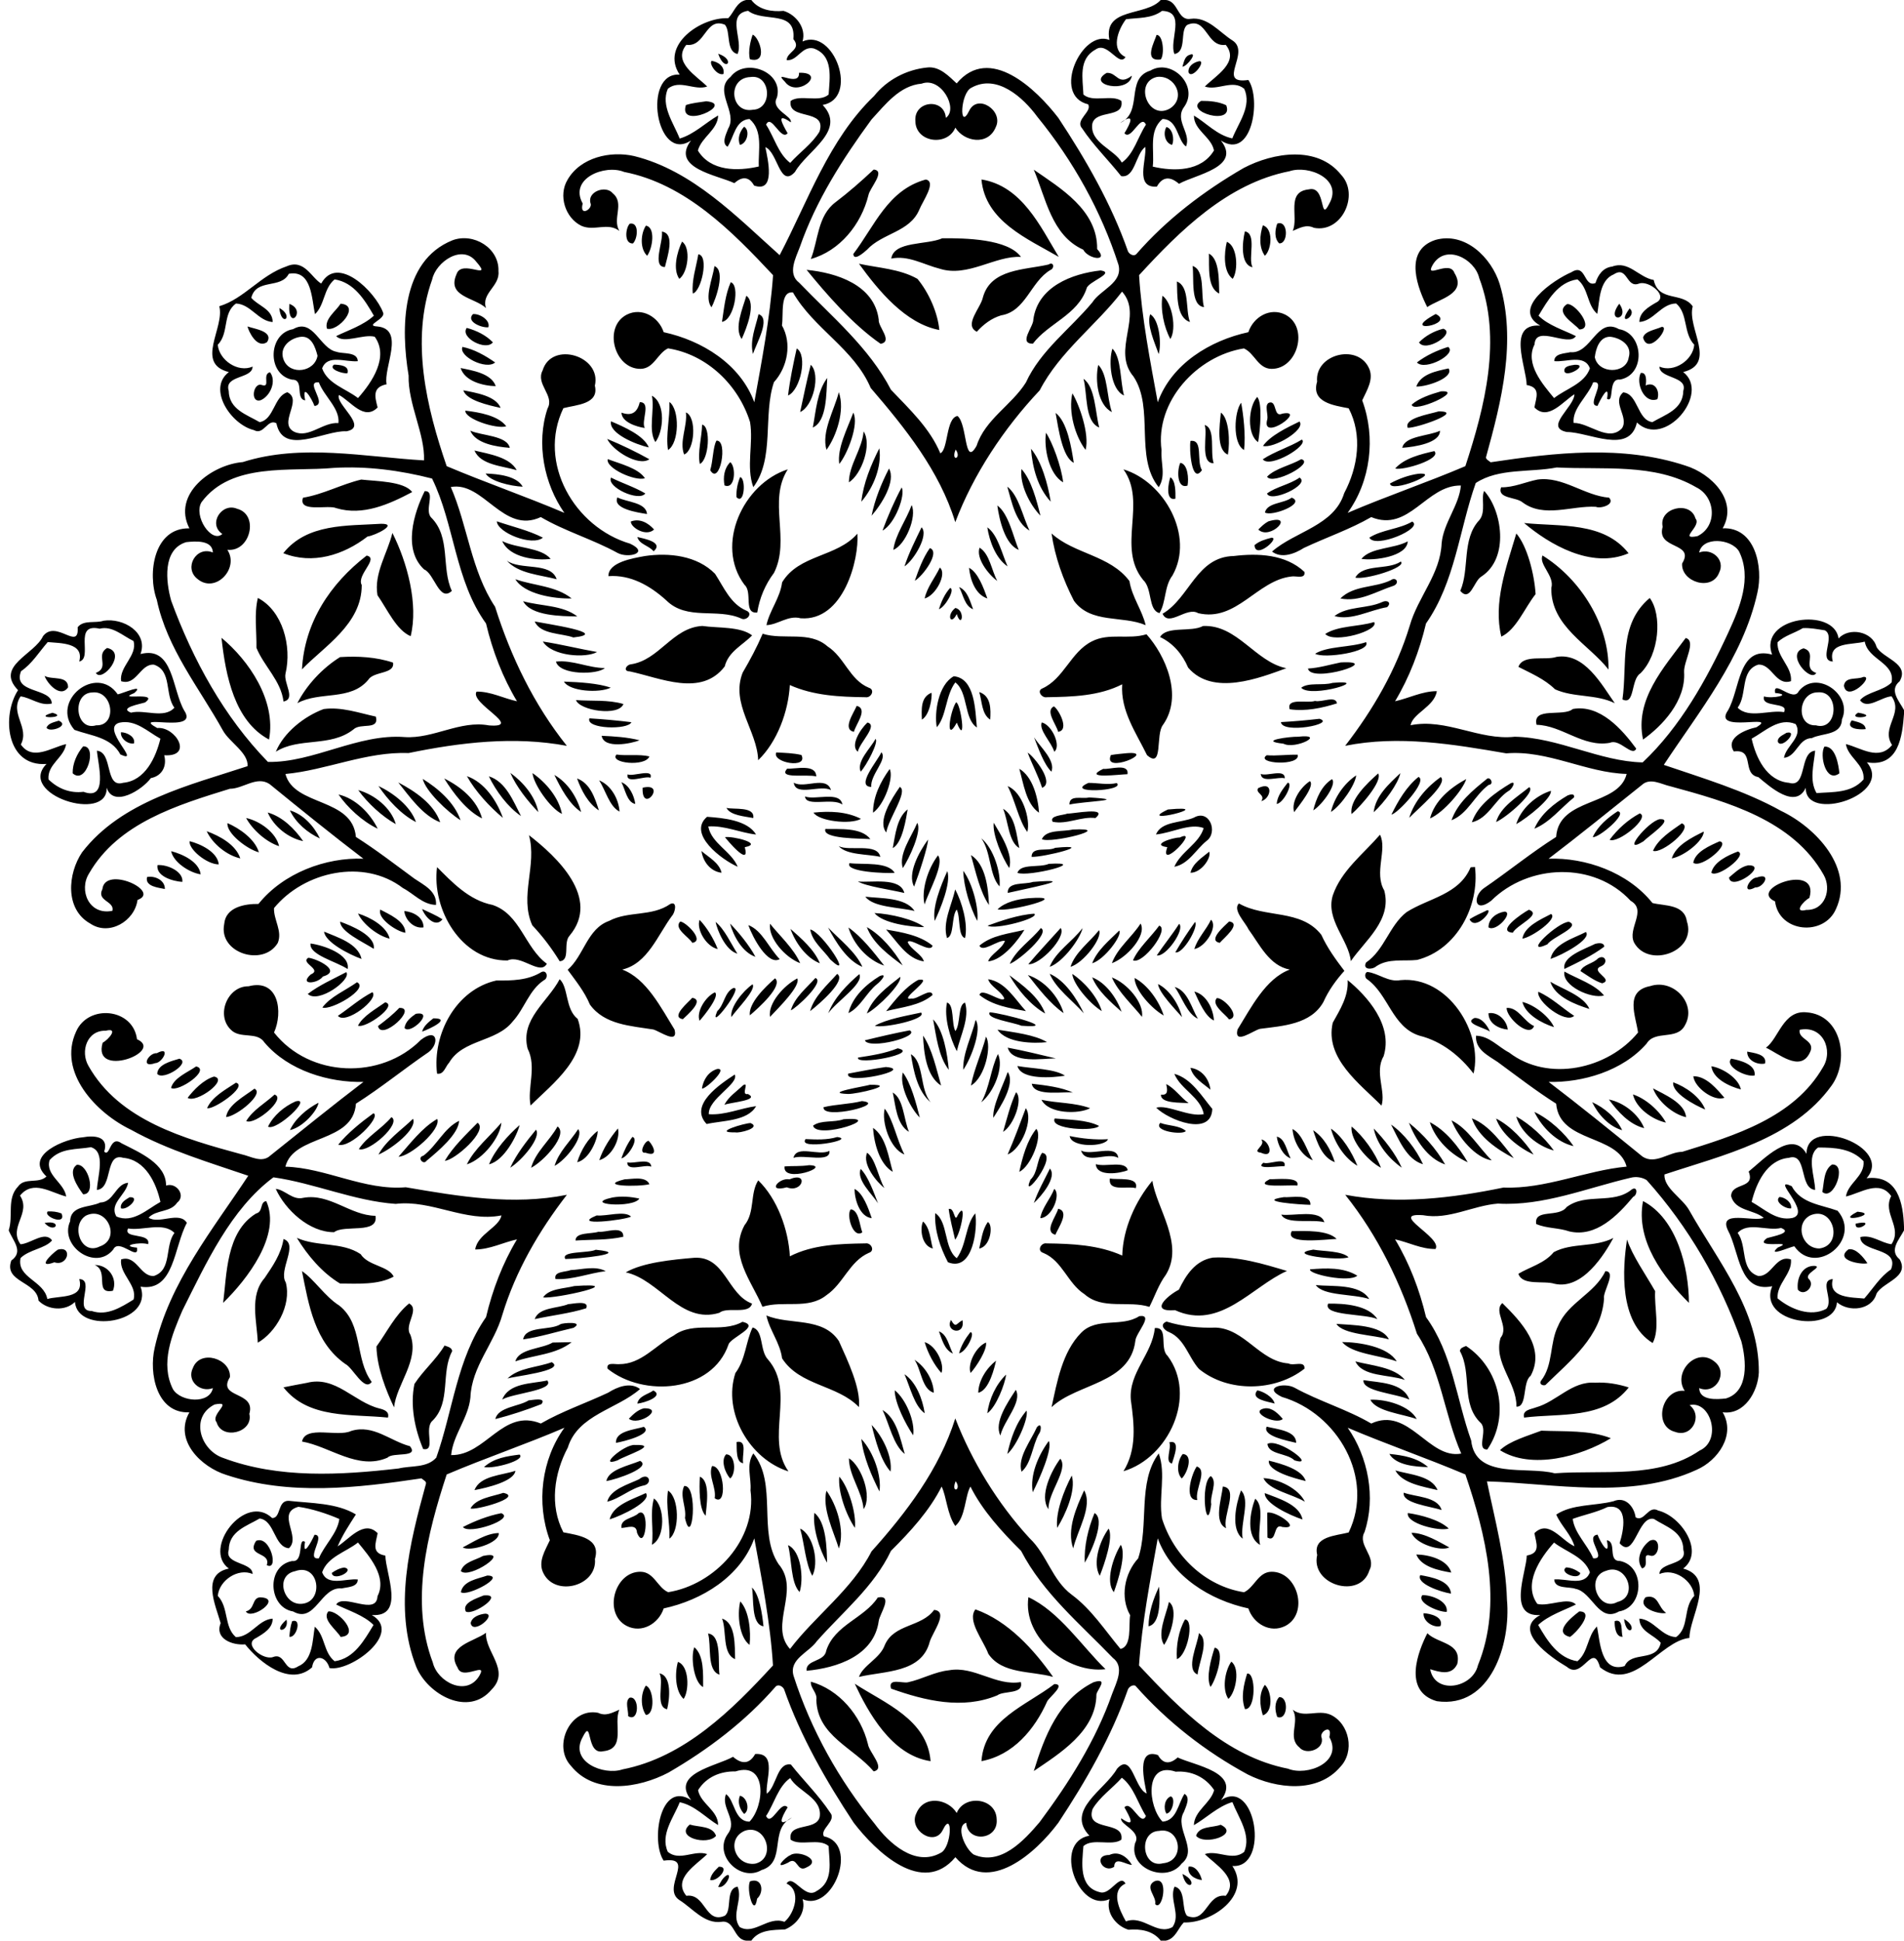 <svg xmlns="http://www.w3.org/2000/svg" height="965pt" width="947pt" viewBox="0 0 947 965"><path d="M574.08 935.55c7.69-3.34 4.05 15.44.46 11.25.81-3.88-5.39-8.31-.46-11.25zm-201.07-.02c6.17-2.19 7.2 5.35 3.56 8.59-1.5 9.79-5.47-4.54-3.56-8.59zm215.09-3.71c8.99 4.41 2.18 9.85 0 0zm-226.56.64c2.98-1.16-.95 6.92-4.34 5.82 1.04-2.17 2.21-4.54 4.34-5.82zm229.63-4.25c3.56-.61 5.92 3.69 6.62 6.66-3.4-.34-7.49-2.68-6.62-6.66zm-233.65.03c5.83-.18-.51 7.56-4.31 6.63.29-2.74 2.46-4.8 4.31-6.63zm194.2-5.82c4.7-2.26 9.06 1.06 11.25 4.91-2.96-.03-8.6-4.51-8.81.94-5.51 3.67-10.84-5.91-2.44-5.85zm-158.65.1c3.82-2.84 16.11 2.36 8.24 5.98-5.21 3.12-4.41-5.9-9.36-2.27-7.84 3.91-1.31-2.82 1.12-3.71zm214.06-15.14c9.83 4.7-8.04 10.62-12.23 5.49 1.49-4.93 8.17-3.96 12.23-5.49zm-264.05-.1c4.38 1.37 11.3.54 13.07 5.6-4.14 5.07-20.73.76-13.07-5.6zm239.19-14.01c2.64.62.87 8.35-2.13 8.56-1.6-2.65-.96-7.32 2.13-8.56zm-214.22-.33c3.62.78 5.13 7.25 2.06 9.06-2.2-2.35-3.43-5.99-2.06-9.06zm202.28-1.12c-1.12-5.62-5.38-22.93 5.62-19.08 2.55 4.62 6.11 4.53 9.79 1.17 8.23 3.98 32 7.41 21.57 21.25 17.36-11.68 24.44 34.07 5.64 32.72 9.83 14.72-10.62 28.67-24.17 28.07-2.93 3-4.07 8.04-8.89 9.05h-2.58c-3.79-4.95-10.17-5.96-16.02-5.41-6.18-1.85-11.43-8.5-9.44-15.21-15.71 6.95-28.35-28.34-10.01-31.57-12.08-12.75 7.8-22.76 13.75-33.29 7.55-8.41 8.55 9.82 14.74 12.3m14.44-10.83c-15.78-5.33-13.83 17.46-6.56 24.83 7.11-.47 7.73-9.02 10.93-13.8 3.16 1.79.66 6.36-.32 9.04-4.93 8.16 7.54 18.72-1.13 25.66-7.34 9.88-26.67 2.53-23.11-10.25 3.38-5.97-7.86-9.18-6.9-12.29 7.53 5.22 4.3-.65 1.58-5.45 3.42-3.98 8.14 10 10.7 4.28-4.01-6.19-6.04-14.5-11.98-19.02-4.61 5.19-11.06 9.59-14.57 15.57-3.83 11.7 15.98 5.34 14.33 15.25-4.74 3.38-14.18-.99-18.88 3.18-.65 8.19-2.48 20.43 8.22 22.93 5.16 1.66 9.87-9.51 12.72-4.29-7.64 3.55-3.04 13.07.19 18.8 8.72-3.28 15.3 7.16 23.18 2.83 4.31-6.16-1.75-13.65.99-20.11 5.96 1.25 3.29 11.26 6.3 14.56 9.82 3.98 9.53-11.29 19.19-10 7.06-8.65-5.31-15.59-10.39-20.73 6.3-2.24 13.72 3.7 19.57-1.11 3.67-8.45-2.92-17.13-5.88-24.77-7.27 2.15-12.96 7.95-19.15 11.48.26-7.26 8.32-10.79 10.09-17.44-4.36-6.52-11.38-9.72-19.12-9.15m-8.26 29.44c-10.51.35-8.58 18.84 1.96 16.1 11.32-1.07 8.74-18.17-1.96-16.1zm-200.9-38.23c11.19-.77 4.95 13.5 5.77 19.76 4.92-3.74 5.06-15.69 11.99-14.54 6.36 8.04 13.8 15.26 19.48 23.84 3.54 4.13-5.24 8.23-3.05 11.87 17.67 3.69 4.42 38.07-10.61 31.25 1.86 6.53-2.92 12.65-8.7 15.04-5.99.31-12.91.06-16.79 5.58h-2.59c-6.32-.63-5.7-10.42-12.27-9.36-8.48 1.17-14.32-6.67-20.86-10.77-9.35-5.99 8.46-21.98-7.89-19.64-6.49-9.49-1.84-40.16 13.7-30.08-10.6-13.31 12.74-16.94 20.81-21.56 4.19 3.67 8.13 3.82 11.01-1.39m-9.79 8.66c-7.52-.15-14.52 2.74-18.62 9.32 1.32 6.83 9.99 10 9.97 17.35-5.99-3.53-11.55-9.8-19.09-11.35-2.97 7.59-9.85 16.07-5.93 24.67 5.82 4.86 13.29-1.12 19.59 1.13-5.09 5.14-17.47 12.09-10.38 20.73 9.68-1.36 9.25 14.14 19.09 9.94 3.89-2.71.08-13.39 6.41-14.5 2.73 6.45-3.41 14.01 1.03 20.08 7.28 4.18 14.15-5.64 22.28-2.57 5.19-4.32 8.48-15.71 1.03-19.03 3.27-5.25 8.98 8.12 14.94 3.71 8.62-4.7 6.3-14.54 6-22.35-4.7-4.17-14.16.2-18.88-3.18-1.56-8.89 12.75-4.12 14.45-11.37 1.38-9.49-10.96-12.62-14.68-19.29-6.01 4.23-7.97 12.76-11.99 18.86 2.55 5.72 7.28-8.26 10.7-4.27-3.33 5.44-5.36 10.43 2.2 5.07-11.79 5.55-2.41 22.23-15.16 26.1-10.46 6.18-24.23-7.43-16.81-17.96 5.16-6.81-3.65-13.13-.86-19.77 4.36 2.96 4.05 13.61 11.68 13.64 7.38-7.51 9.15-30.1-6.97-24.96m4.72 29.48c-9.66 4.02-4.94 17.72 5.03 16.4 10.67-2.42 5.64-19.94-5.03-16.4zm265.67-66.42c4.93-.35 4.34 11.93-.95 9.84-1.16-3.17-1.52-7.18.95-9.84zm-323.06.29c5.02-1.15 4.9 12.67-.74 9.15.26-2.6-1.75-7.35.74-9.15zm315.97-6.4c3.51 3.28 4.21 13.68-1.02 15.14-1.52-4.85-2.11-10.83 1.02-15.14zm-307.93.43c3.86.96 4.92 14.27.06 14.55-2.7-3.96-2.67-10.53-.06-14.55zm203.24-.83c5.78.07-2.14 6.18-3.54 8.51-6.28 14.1-16.97 26.87-32.74 29.84 1.44-20.71 22.15-27.51 36.28-38.35zm-99.3-.16c14.94 9.73 36.01 17.7 37.72 38.51-19.44-2.84-31.22-24.64-37.72-38.51zm118.76-.73c7.7-2.41 2 3.38 1.44 6.02-.13 18.42-18.46 29.48-31.14 38.13 5.28-17.19 12.25-35.49 29.7-44.15zm-140.59-.28c13.98 3.87 24.86 16.66 28.39 31.04.55 4.08 9.12 12.26 2.85 13.56-9.91-11.74-28.06-17.62-28.51-35.58.59-3.56-3.05-5.77-2.73-9.02zm216.99-4.02c4.34-.93 4.52 17.97-1.06 17.67-2.13-5.64-.69-12.09 1.06-17.67zm-292.26-.11c6.12 1.24 5.12 12.49 3.78 17.84-6.14-1.19-1.43-13.3-3.78-17.84zm144.02-1.55c12.51-2.28 23.31 8.05 35.66 5.86 1.7 6.24-8.51 4.18-11.64 6.6-17.29 7.18-35.98 2.7-52.87-3.33-1.7-5.5 5.61-2.52 8.38-3.15 6.95-1.46 13.3-5.25 20.47-5.98zm140.37-4.28c4.48 3.25 2.33 15.15-1.44 18.54-3.16-4.55-1.93-13.66 1.44-18.54zm-275.25.12c5.66 1.92 5.72 14.24 2.85 18.42-4.18-3.76-4.47-12.66-2.85-18.42zm266.96-7.06c5.89.89.3 16.77-2.06 19.5-2.35-4.68.28-14.02 2.06-19.5zm-258.79-.23c4.88 4.12 4.35 13.19 4.38 19.79-4.71-2.26-6.31-15.25-4.38-19.79zm250.95-6.99c5.41 3.38.08 14.06-.65 20.55-6.18-2.54.09-15.07.65-20.55zm-244.13.17c6.97.75 4.82 14.73 5.69 20.45-6.45-2.04-3.93-14.55-5.69-20.45zm450.96-6.18c4.6-1.41 2.91 5.57 3.98 7.76-3.43.43-4.18-5.06-3.98-7.76zm-657.82.06c5.13-1.73 2.01 8.68-1.4 7.7.29-2.7.5-5.19 1.4-7.7zm662.48-1.1c7.88 4.54 1.22 9.93 0 0zm-218.38.21c4.78.21 1.18 17.88-4.03 19.74-.48-6.66.85-14.28 4.03-19.74zm-230.26-.4c6.88 2.16 6.27 13.55 6.49 20.14-6.53-2.65-4.11-14.06-6.49-20.14zm-216.64.5c1.65 6.5-7.98 7.02 0 0zm565.56-3.19c3.42.16 10.06 1.82 8.41 6.39-3.59 1.03-8.83-2.46-8.41-6.39zm-466.72.22c6.15.24-6.22 10.84-7.23 4.7.57-3.11 4.39-4.39 7.23-4.7zm544.17-1.12c8.1.01-2.15 11.33-4.67 12.69-8.61-2.18.86-9.84 4.67-12.69zm-622.24.02c5.06-.67 16.36 11.98 6.14 12.66-1.9-3.38-9.42-8.67-6.14-12.66zm321.88-1.03c16.31 5.78 29.18 20.14 38.62 33.58-10.73-3.07-25.34-1.25-32.2-11.48-2.42-6.67-10.76-16.5-6.42-22.1zm-20.55.26c7.47.69-.88 11.35-2.18 15.88-4.08 15.61-22.49 14.4-35.19 17.44 2.02-5.82 10.43-9.14 12.81-15.76 4.57-10.74 18.2-8.83 24.56-17.56zm116.81-3.95c4.99 3.41.71 16.91-2.43 21.34-3.63-5.4.97-14.82 2.43-21.34zm-213.22-.29c4.41 4.71 5.37 14.87 4.64 21.63-5.08-3.66-6.29-14.85-4.64-21.63zm450.3-2.07c6.54-1.64 6.07 5.1 10.2 7.78-2.79 1.02-14.94-2.27-10.2-7.78zm-306.99-.01c15.32 7.05 26.91 24.77 38.35 35.8-18.57 2.32-41.27-15.49-38.35-35.8zm-74.9.15c8.03-1.55.79 8.33.45 11.73-2.38 17.25-20.79 23.32-35.85 24.71-.62-5.61 8.91-4.28 9.74-9.98 4.15-12.88 18.84-16.03 25.66-26.46zm-307.21-.08c11.64.37-4.55 11.71-7.12 7.01 4.69-1.19 2.92-6.75 7.12-7.01zm578.06-1.08c4.62-.15 12.98 3.1 12.11 8.32-4.23.13-15.15-4.72-12.11-8.32zm-466.96.16c10.99-1.13-5.07 10.17-8.8 7.99-2.11-4.33 5.45-6.57 8.8-7.99zm336.01-4.38c.46 5.88.87 18.52-5.26 19.68.1-6.86 2.31-13.55 5.26-19.68zm-202.51.43c3.69 3.32 5.08 12.92 5.75 19.28-6.34-1.03-4.67-13.9-5.75-19.28zm332.42-6.18c5.52.99 14.76 2.65 15.29 9.21-5.11-.78-17.48-5-15.29-9.21zm-464.05.21c9.78.11-9.82 10.65-13.14 8.29 1.07-5.68 8.39-6.63 13.14-8.29zm536.61-4.05c2.56.1 4.95 1.28 7.01 2.76-.48 3.91-10.95-.07-7.01-2.76zm-607.71.06c5.9 1.31-5.67 7.27-6.24 2.7 1.85-1.34 3.96-2.41 6.24-2.7zm533.17-6.48c6.28.11 15.58 2.52 17.39 9.01-6.19-1.05-15.02-2.87-17.39-9.01zm-464.24.74c15.15-3.22-6.98 11.89-10.98 7.5 1.38-4.53 7.36-5.41 10.98-7.5zm317.28-5.56c2.81 4.71-1.37 17.74-3.46 23.54-4.34-5.09-.44-17.3 3.46-23.54zm-165.53.18c6.66 2.93 7.84 17.03 5.76 23.32-4.56-4.72-3.78-16.19-5.76-23.32zm428.56-2.15c6.13-2.9 5.05 9.02.13 7.31-4.39-1.38.17 5.36-3.92 6.41-3.37-4.37-.27-10.82 3.79-13.72zm-693.1 0c7.21-2.92 11.45 15.29 5.29 12.1 2.2-6.79-10.47-4.1-5.29-12.1zm574.66-3.99c6.64.06 14.02 4.74 18.77 7.26-4.16 2.14-16.75-1.68-18.77-7.26zm-454.01.12c.59 5.05-14.42 9.42-17.9 7.14 4.52-2.24 11.52-7.05 17.9-7.14zm303.35-2.2c2.51 4.3-2.1 17.67-4.41 23.48-3.73-6.43.02-17.45 4.41-23.48zm-153.43-.01c6.75 3.14 9.43 17.31 6.04 23.49-3.44-6.28-3.88-15.91-6.04-23.49zm302.27-7.73c6.66.96 15.85 3.42 20.31 7.7-4.87 1.59-21.46-2.67-20.31-7.7zm-69.96-.2c4.34-1.03 17.75 8.5 7.53 7.14-4.79-2.19-2.5 7.91-7.41 5.26-.05-4.14-.08-8.28-.12-12.4zm-85.89.2c5.53 3.06-1.3 18.72-4.84 24.67-.44-8.14 1.63-16.91 4.84-24.67zm-139.33-.08c5.95 4.73 6.14 17.62 6.31 24.76-3.94-6.6-7.35-18.18-6.31-24.76zm-87.41.11c5.86-3.25 3.4 20.14-.83 9.72-.25-4.59-4.7-2.43-7.71-2.33-.72-4.76 5.91-4.68 8.54-7.39zm-68.34.04c7.22 2.88-16.15 10.89-19.06 6.88 6.03-3.07 12.4-5.58 19.06-6.88zm553.17-5.94c6.04-2.59 10.3 2.76 11.04 8.02 4.43 2.49 6.21-6.2 11.2-3.4 11.44 2.77 23.33 20.6 12.45 28.85 16.66 4.58 2.99 24.32 3.11 34.51-14.55 1.39-27.95 27.64-44.47 14.6-3.7-13.16-8.64 6.58-16.5-.24-7.76-4.59-27.59-18.07-13.23-25.75-16.59 1.05-6.94-21.09-6.7-29.59 7.12-1.2 4.66-6.15 3.8-11.13 7.17-7.08 13.5 3.81 19.92 6.5-1.73-5.91-6.64-10.17-9.07-15.74 8.05-5.34 19.18-4.23 28.45-6.63m-2.95 2.88c-5.5 2.68-11.89 3.9-17.3 5.9.9 7.19 7.34 12.83 10.17 19.58 7.44.71-4.69-10.8 2.17-11.76 1.56 4.2 6.44 11.75 4.63 2.81 5.13.74.24 10.42 6.51 10.29 12.6 2.51 12.05 23.02-.48 25.11-10.1 5.85-13.29-9.76-21.62-11.25-3.04-1.19-10.38.19-10.58-4.66 5.91-.63 15.11 3.63 17.74-3.59-2.72-7.69-11.78-10.06-17.83-14.76-7.12 7.98-15.5 20.56-8.31 30.51 5.82 1.46 15.36-3.71 19.17.3-5.71 2.8-13.63 5.37-18.75 10.16 4.53 7.84 9.9 16.57 19.53 18.04 5.48-4.54 4.83-12.52 9.71-17.28 1.52 7.25 1.85 23.34 13.78 19.67 3.43-7.7 15.82-1.73 17.94-11.55-3.33-4-10.57-5.55-10.64-12.04 7.16.46 10.89 8.88 18.24 9.2 6.83-4.83 3.33-14.63 9.08-20.51-.68-7.67-10.11-14.05-17.32-10.85.01-6.18 14.24-4.18 11.88-12.01-.04-9.2-8.53-11.41-14.68-15.4-8.04-1.82-9.53 20.65-17.02 12.09 1.88-5.92 4.94-19.77-6.02-18m-.69 31.7c-10.69 3.09-3.71 20.72 5.67 15.49 10.66-2.58 4.61-19.52-5.67-15.49zM143.66 746.3c10.95 1.24 23.76.97 33.35 6.77-3.29 5.13-6.67 10.24-9.08 15.87 5.55-3.37 13.09-13.5 19.89-6.54-.89 5-3.3 9.94 3.85 11.14.13 8.89 10.06 30.69-6.74 29.55 15.7 9.02-10.62 28.35-21.05 26.37-1.6-5.81-7.58-7.43-8.67-.35-11.07 9.88-26.33-2.68-33.28-11.43-6.44.56-15.3-2.86-12.18-10.53-2.49-8.84-9.86-24.31 4.07-27.16-13.46-9.79 8.17-37.89 21.53-25.12 4.52.11 2.51-8.81 8.31-8.57m4.76 2.98c-11.33 3.07 1.57 14.9-4.74 20.61-7.44-.68-6.93-13.78-14.54-14.8-6.44 3.79-15.24 6.27-15.37 15.58-2.34 7.4 11.84 5.96 11.86 12.02-7.21-3.16-16.67 3.2-17.31 10.88 5.58 5.9 2.98 15.4 9.01 20.52 7.51-.1 11.13-8.75 18.29-9.2-.01 4.84-4.49 7.38-8.15 9.57-6.85 3.09 3.45 11.33 8.37 9.51 6.38-2.44 5.59 9.05 12.47 4.63 7.34-2.99 7.09-13.11 8.25-19.7 5.22 4.48 4.24 12.72 9.86 17.17 9.78-1.32 14.76-10.51 19.35-18.03-4.68-4.82-12.97-7.36-18.57-10.17 3.58-5.76 20.04 5.99 20.56-4.15 4.9-9.58-3.99-19.73-9.72-26.68-6.02 4.76-15.12 7.08-17.81 14.78 2.62 7.22 11.82 2.96 17.72 3.6.01 3.86-5.22 3.76-8.01 4.45-10.48-1.05-13.12 17.73-24.17 11.45-12.33-1.99-13.52-22.71-.47-25.08 6.15.76 2.57-12.03 6.4-9.53-1.4 8.37 3.29-.21 4.73-3.53 6.01-.03-4.86 12.69 2.17 11.7 2.81-6.74 9.22-12.37 10.17-19.54-6.1-2.64-13.66-5.12-20.35-6.06m-1.69 32.02c-10.3 2.12-5.68 17.64 3.96 16.15 10.56-1.46 8-20.47-3.96-16.15zm477.55-36.04c5.29 4.19.62 16 2.47 22.96-7.32-4.08-4.94-16.6-2.47-22.96zm-299.05-.11c5.38 3.58 5.94 19.5-1 22.99 1.01-7.6-1.11-15.63 1-22.99zm372.97-2.91c5.53 2.17 16.76 1.82 18.81 8.63-5.7-1.83-19.86-3.4-18.81-8.63zm-69.15.22c6.5 2.57 17.28 5.58 18.78 13.12-6.48-2.12-19.02-8.06-18.78-13.12zm-307.83-.02c3.17 4.05-12.16 11.33-18.02 13.09 1.76-7.33 11.61-9.99 18.02-13.09zm-70.89-.1c10.41 2.21-14.74 8.98-16.3 7.72 2.83-5.07 10.8-5.87 16.3-7.72zm366.9-1.22c4.9 4.92-.56 16.44.84 23.99-6.07-4.53-3.42-17.06-.84-23.99zm-78.01-.02c4.45 7.94-3.43 19.96-5.43 28.87-3.37-9.23 1.54-20.43 5.43-28.87zm-128.17.18c4.95 6.79 9.33 19.62 6.18 28.71-2.75-8.69-8.43-20.15-6.18-28.71zm-78.81-.05c5.65 3.39 5.9 20.21.69 23.88.36-7.99-1.89-16.19-.69-23.88zm275.96-2.04c8.19.89-.33 14.8 1.64 20.73-6.36-2.91-2.33-14.4-1.64-20.73zm-267.93-.25c7.22-.88 4.08 32.01.42 15.92.84-5.36-2.79-10.94-.42-15.92zm288.13-3.91c7.64.34 17.57 5.36 20.59 11.71-6.32-3.84-17.82-5.66-20.59-11.71zm-310.56.55c4.93-3.91 6.79 1.99 2.66 3.02-6.77 1.34-11.9 6.5-18.49 8.14 1.49-6.08 10.28-8.54 15.83-11.16zm284.37-1.59c3.64 2.83-.61 9.66.24 14.08-2.31 16.71-5.84-10.45-.24-14.08zm-69.15-.26c2.29 7.51-3.32 19.7-7.25 26.02-.91-7.53 3.26-18.44 7.25-26.02zm-115.64.56c4.54 5.04 8.59 18.25 7.77 25.46-4.22-6.18-8.51-17.81-7.77-25.46zm-69.35.01c5.69 2.31 3.07 15.69 2.9 19.43-3.43-3.31-3.16-14.18-2.9-19.43zm345.94-3.1c6.78 2.04 18.04 2.53 20.98 9.77-7.14-1.72-17.51-3.28-20.98-9.77zm-437.69.17c-.55 5.21-13.96 8.41-20.31 9.61 2.71-7.23 13.79-7.36 20.31-9.61zm338.92-2.14c5.64 1.87-1.09 11.4.25 16.68-7.11.28-2.5-13.79-.25-16.68zm-241.1-.22c6.1-.22 7.75 20.66 1.33 16.01.87-5.46-3.35-10.96-1.33-16.01zm276.94-2.69c6.48 1.61 16.6 4.42 18.35 10.15-5.56-1.32-19.08-4.89-18.35-10.15zm-312.7.12c5.94 3.27-11.93 9.31-16.81 10.03 1.18-5.78 11.03-7.62 16.81-10.03zm208.98-1.08c4.27 5.23-6.21 16.99-5.89 25.11-4.74-6.55 1.46-19.18 5.89-25.11zm-105.14-.21c6.28 3.86 11.72 19.11 7.29 25.29-.7-8.88-7.19-16.41-7.29-25.29zm268.8-2.17c6.82.67 13.87 1.87 19.24 6.55-6.37-.11-16.03-.96-19.24-6.55zm-102.76.05c5.46.36 2.29 9.57-.49 12.15-2.87-2.81-2.06-9.14.49-12.15zm-227.14.19c4.62-.22 5.14 9.48 2.07 11.98-2.66-2.84-4.76-9.16-2.07-11.98zm-102.69.09c3.16 2.76-12.52 7.18-17.71 6.24 4.9-4.51 11.41-5.43 17.71-6.24zm371.95-5.3c5.49-3.14 24.94 11.72 13.44 8.16-3.71-3.66-12.96-2.79-13.44-8.16zm-314.64.52c12.92-.32-4.79 5.26-8.56 7.64-10.28 3.85 3.33-8.05 8.56-7.64zm265.82-1.31c5.91-1.51 2.24 7.37 1.33 10.53-3.8-.63 0-7.89-1.33-10.53zm-215.2-.17c5.76-1.15 2.4 7.04 3.28 10.54-3.77-.35-3.14-7.25-3.28-10.54zm155.27-.49c1.98 3.88-4.5 18.57-7.98 25.5-1.47-8.55 2.74-18.37 7.98-25.5zm-93.22-1.02c6.24 6.72 10.19 18.7 8.99 26.09-3.81-7.58-8.02-17.11-8.99-26.09zm338.19-4.11c11.25.48 24.29-.37 34.59 3.75-14.8 9.06-39.51 15.8-55.15 5.95 4.85-4.63 13.78-7.11 20.56-9.7zm-591.94.13c11.01-3.41 19.37 5.02 29.24 7.59 4.67 5.93-8.64 2.84-11.11 5.66-14.72 6.55-28.71-5.56-42.59-7.98 1.81-8.31 17.62-2.02 24.46-5.27zm455.33-2.13c4.88 1.27 14.83 1.97 14.65 8.05-4.33-1.07-16.84-3.38-14.65-8.05zm-114.27.28c2.54-2.91 2.26 1.92.98 3.35-3.26 5.86-3.74 14.76-8.63 18.77-2.1-7.09 4.6-15.27 7.65-22.12zm-82.21-1.14c5.52 5.69 10.42 15.79 9.42 23.19-4.91-5.42-7.55-15.65-9.42-23.19zm-113.29.94c4.76 3.54-9.8 7.29-13.86 7.97-.36-5.93 9.26-6.54 13.86-7.97zm154.91-4.18c8.2 21.17 21.01 42.29 36.95 59.57 8.63 8.16 11.26 20.92 20.95 28.08 9.86 7.28 16.59 17.8 24.27 26.98 5.76-1.35 3.97-11.55 4.79-16.78-5.05-8.85-2.85-20.74 3.98-28.24 5.55-16.44-.48-37.82 10.25-52.19 3.7 10.21-.15 21.62 1.62 32.35 5.76 18.47 21.44 33.63 40.8 36.67 5.26-2.46 6.97-10.04 13.6-10.19 13.09-.21 18.83 20.77 6.97 26.93-7.57 3.85-15.93-1.14-18.41-8.7-19.03-4.11-38.13-15.85-45.07-34.85-3.57 19.82-7.87 42.2-9.33 63.21 20.32 21.74 43.53 45.37 74.09 51.33 9.49 3.91 27.55-3.19 20.59-15.71 1.8-6.91-5.09-2.73-3.9.13 1.83 5.73-7.61 9.23-11.08 4.93-5.99-4.96.38-12.62-3.24-18.67 5.77 4.43 12.51-.33 18.89 2.53 9.4 4.47 12.04 18.34 4.77 25.89-11.32 13.34-31.84 10.9-46 3.79-20.96-11.34-40.16-26.28-55.93-44.17-1.47-.53-3.03.52-3.67 1.82-8.25 23.57-20.94 45.6-34.64 66.35-11 14.78-34.64 36.26-51.2 17.13-16.37 19.6-39.66-2.94-50.56-17.13-13.7-20.75-26.39-42.78-34.64-66.36-.66-1.45-2.93-2.77-4.22-1.32-15.06 17.28-33.55 31.28-53.31 42.74-14.8 7.77-36.78 11.3-48.52-3.41-9.21-9.87-.31-29.04 13.54-26.33 3.87 1.88 7.06-.07 10.57-1.53-3.09 6.96 3.5 19.44-7.97 20.64-8.89 2.13-5.21-17.21-10.25-7.03-6.87 12.2 10.37 19.27 19.83 16.06 30.78-6.02 54.59-29.65 74.8-51.68-1.26-21.07-5.67-43.39-9.28-63.21-6.86 19.07-26.05 30.74-45.07 34.85-2.48 7.55-10.85 12.55-18.41 8.7-11.84-6.17-6.14-27.14 6.97-26.93 6.66.12 8.32 7.84 13.67 10.16 23.2-3.7 44.22-26.27 40.95-50.65.52-6.22-2.35-12.61 1.41-18.37 12.14 15.05 2.06 39.26 12.52 55.02 11.19 13.14-5.03 30.36 5.72 42.24 12.4-16.38 30.79-29.5 40.53-48.51 17.44-19.47 33.73-40.89 41.67-66.14m.19 31.21c-2.62 6.38 3.3 4.57 0 0m-6.98 2.67c-6.02 11.99-15.5 22.33-25.2 31.98-8.5 17.92-24.08 30.38-36.95 45-3.81 5.49-13.93 8.79-11.5 17.12 8.61 26.83 22.59 51.84 40.38 73.63 7.06 9.62 20.11 21.45 32.7 14.47 5.67-2.52 6.22-21.91 1.18-11.49-4.23 8.74-17.2-.08-13.23-8.12 3.83-9.49 15.84-7.3 20.11-.27 3.94-9.5 19.79-7.5 19.89 3.29.78 10.2-14.45 11.69-15.16 1.56-5.44 1.75-.6 12.85 3.66 15.78 13.35 5.91 25.09-6.93 32.86-16.08 14.66-19.71 27.95-40.61 36.09-63.88 2.04-5.47 6.3-13.3.37-17.76-16.2-16.84-34.78-32.22-45.68-53.25-9.7-9.65-19.18-19.99-25.2-31.98-2.79 4.81-2.33 15.22-7.53 19.6-4.07-5.81-4.31-14.49-6.79-19.6zm42.25-37.77c1.11 3.7-4.9 17.62-9.59 21.57 1.7-7.68 4.35-15.54 9.59-21.57zm-71.66-.28c7.05 4.11 8.87 14.41 11.07 21.85-5.81-4.57-7.6-14.78-11.07-21.85zm190.31-.86c3.65-.34 6.59 2.74 8.79 5.3-3.63 3.24-17.37-3.9-8.79-5.3zm-308.97 0c10.46-.21-2.31 9.05-7.51 5.2 2.12-2.2 4.46-4.46 7.51-5.2zm361.31-4.26c7.87-.38 19.66 3.07 23.06 9.63-6.99-2.6-20.09-3.69-23.06-9.63zm-418.7.33c.86.03 9.27-1.86 6.44 1.83-7.46 2.93-15.43 5.54-22.94 7.46 1.22-6.02 12.04-6.33 16.5-9.29zm362.47-4.99c2.61.42 7.72 3.04 8.63 6.57-3.1-.99-12.41-2.03-8.63-6.57zm-120.1-.26c3.31 6.08-5.99 15.34-7.68 22.71-3.28-6.47 3.57-16.41 7.68-22.71zm-60.23.21c5.6 4.43 10.21 15.71 9.17 22.4-3.79-5.6-9.23-16.21-9.17-22.4zm-120.05.11c5.49 2.88-4.51 6.17-7.97 6.54.6-3.82 5.28-4.6 7.97-6.54zm468.43-3.87c5.61-.34 11.34.65 16.69 2.35-12.66 16.14-34.16 12.71-52.04 15-1.02-3.8 3.33-4.09 5.85-5.06 10.44-2.91 17.88-13.17 29.5-12.29zm-640.76.07c14.23-3.69 23.38 9.53 35.96 12.72 2.33.56 5.22 1.52 4.35 4.56-17.88-1.86-39.52.79-51.96-15.04 3.88-.76 7.76-1.55 11.65-2.24zm525.52-1.34c7.64 1.23 19.82 1.14 22.79 9.67-6.54-3.07-23.46-3.97-22.79-9.67zm-405.96.15c3.97 4.91-17.42 6.39-22.41 9.5 3.4-8.47 14.84-7.8 22.41-9.5zm228.23-2.93c-.56 4.61-4.93 16.14-9.37 19.25.89-7.08 4.36-14.47 9.37-19.25zm-50.57-.16c5.83 3.95 8.98 12.34 10.08 19.41-5.25-3.67-7.21-12.98-10.08-19.41zm224.27-6.38c7.94 2.08 19.43 2.81 24.6 9.2-7.92-2.8-20.95-1.45-24.6-9.2zm-399.71.38c7.46 4.3-19.95 7.15-22.02 8.15 5.58-5.49 14.92-5.49 22.02-8.15zm220.98-.74c-.61 2.76-3.32 14.83-8.84 15.93.12-6.09 4.14-12.29 8.84-15.93zm-40.53-.43c5.33 3.45 9.36 10.02 9.58 16.37-5.98-1.74-6.18-11.38-9.58-16.37zm274.33-6.87c16.6 10.95 22.13 34.44 10.57 51.45-5.75.2.38-9.42-3.24-13.13-10.14-9.61-4.24-24.59-10.39-35.77.01-1.61 1.85-2.09 3.06-2.55zm-508.09-.23c1.43.55 3.59.89 3.8 2.77-5.76 10.67-.49 25.21-9.67 34.5-4.7 3.81 1.86 15.53-4.77 14.18-4.21-10.01-6.54-21.63-4.35-32.33 4.41-6.79 10.8-12.12 14.99-19.12zm446.4-1.74c8.58.02 22.91 2.35 27.16 9.61-8.91-3.16-22.07-3.68-27.16-9.61zm-177.08.24c.55 3.7-4.69 11.81-7.67 15.14-1.72-4.23 2.47-12.96 7.67-15.14zm-30.53-.18c5.74 1.66 10.02 10.96 8.34 15.32-3.47-3.71-6.79-9.93-8.34-15.32zm-185.02.19c2.36-.05 7.09-.14 9.45-.19-7.97 6.3-18.77 6.31-28 9.55 1.76-6.44 13.17-6.14 18.55-9.36zm207.72-5.12c2.83-.13-1.97 9.84-5.6 10.49 1.05-3.86 3.15-7.37 5.6-10.49zm-15.6-.44c4.25 1.59 4.96 7.43 6.97 11.03-4.23-1.76-5.46-7.08-6.97-11.03zm107.37-1.63c7.06-.71 2.17 10.14 6.35 13.8 14.92 19.9.51 50.73-21.93 57.38 6.73-10.98 5.35-23.23 3.65-35.53-1.1-13.55 10.71-22.72 11.93-35.65zm-200.07-.28c5.67 1.35 3.41 11.61 7.76 15.99 13.85 16.24-1.72 38.72 10.1 55.55-19.28-6.06-32.82-29.35-26.39-48.91 5.06-6.72 5.16-15.55 8.53-22.63zm290.39-1.81c7.72.62 22.51.41 26.11 7.71-7.69-2.29-22.69-2.36-26.11-7.71zm-385.96.19c1.1-.73 12.12-1.54 6.54 1.77-8.25 1.89-16.61 4.54-25.07 5.75 1.22-6.92 13.49-4.27 18.53-7.52zm301.48-1.33c7.91 2.45 16.1 3.26 24.5 2.99 14.48.64 21.89 16.8 36.13 17.82 2.45 1.44 8.33-1.67 7.96 2.62-14.54 11.43-37.95 11.97-52.47.11-5.23-5.83-7.07-14.86-14.75-18.26-2.59-.92-5.04-3.88-1.37-5.28zm-210.93.12c9.27 2.1-5.51 7.62-6.88 11.12-8.23 24.08-42.38 26.52-60.21 12.2-.78-3.48 3.76-2.06 5.77-2.27 10.98.06 18.09-9.4 27.09-14.2 10.04-7.5 23.57-.94 34.23-6.85zm103.72-.91c2.54 4.37 2.57 1.67 5.72.13 1.41 8.13-8.98 5.63-5.72-.13zm93.67-1.92c7.52-1.05-1.73 8.37-1.97 12.24-2.61 21.49-29.01 21.07-41.68 33.02 2.76-12.68 5.32-27.44 14.71-36.99 7.85-7.98 20.08-2.56 28.94-8.27zm-185.48-.34c11.64 4.97 27.94.49 36.04 12.72 4.45 9.92 10.94 23.37 9.97 32.84-10.76-11.18-29.4-10.47-38.22-24.24-.95-7.67-6.3-14.09-7.79-21.32zm366.03-6.15c9.33 9.21 21.65 22.17 14.07 36.19-4.16 3.01-1.53 15.65-7.05 15.31.18-12.12-11.54-21.85-7.9-34.23 4.54-5.54-3.83-13.09.88-17.27zm-86.63.28c7.9-.15 20.05.71 24.47 7.7-5.81-2.8-27.33-1.5-24.47-7.7zm-377.92.23c1.52.06 10.79-2.25 8.89 2.07-8.31 2.61-17.11 3.52-25.62 5.4 2.13-6.01 11.56-5.27 16.73-7.47zm-79.2-.32c5.56 2.96-2.7 10.62.63 15.53 4.67 12.68-6.98 24.7-8.1 36.14-3.97-8.26-8.56-19.9-8.76-30.27 5.25-7.22 9.23-15.64 16.23-21.4zm450.97-9.13c8.02.81 21.97-.81 26.58 6.95-7.86-2.68-22.75-1.47-26.58-6.95zm-368.78.47c28.01-1.99-9.55 6.5-15.54 5.64 3.01-4.45 10.41-4.31 15.54-5.64zm512.82-7.41c5.75.13-1.48 10.4-.68 13.69-1.35 18.81-16.74 30.78-29.16 42.94-1.48.49-3.3-.6-2.16-2.16 6.18-7.85 4.13-18.76 8.56-27.43 4.9-11.52 18.12-15.84 23.44-27.04zm-648.29-.02c6.1 4.09 11.34 12.59 18.57 17.15 11.97 9.5 7.61 26.58 16.11 37.95-3.7 5.11-9.31-7.09-13.14-8.93-15.2-10.69-18.19-29.3-21.54-46.17zm501.39-.88c7.81-.63 16.6-1.12 23.51 3.17-4.2 3.58-24.5-.8-23.51-3.17zm-367.73.37c5.63-.24 12.13-2.3 17.41.53-8.27.99-16.45 4.39-24.96 3.93-1.07-3.9 5.08-3.43 7.55-4.46zm618.67-2.1c4.51.5-5.99 3.96-2.68 6.72 3.04 3.34-2.45 8.85-5.64 5.13-.72-5.56 2.06-12 8.32-11.85zm-855.42-.42c6.85-.13 11.49 6.72 9.06 12.8-9.53 1.92-1.72-9.73-9.06-12.8zm556.19-3.69c12.62-.67 24.87 3.07 36.8 6.65-17.33 7.63-33.27 29.73-55.64 19.5-13.29 1.03-3.66-7.34 1.9-10.19 3.47-7.21 8.14-14.54 16.94-15.96zm-257.97.09c15.42-.88 16.4 18.24 28.72 22.78-1.5 5.71-12.29 1.33-16.27 4.59-19.15 5.87-29.93-16.6-46.54-20.11 8.45-4.92 23.28-6.35 34.09-7.26zm574.12-4.22c3.78-.62 7.51 4.17 9.35 6.92-2.36.92-16.9-1.35-9.35-6.92zm-266.28.17c5.38.91 14.17.6 17.58 3.77-4.21 1.98-32.5-1.3-17.58-3.77zm-356.86.06c18.75 1.83-9.66 4.63-15.14 4.59-2.38-4.08 11.47-2.79 15.14-4.59zm-267.59-.03c7.58-2.14 5.12 8.53-1.67 6.27-8.75 3.24-2.05-3.64 1.67-6.27zm780.53-5.05c2.62 8.01 9.26 17.37 13.99 25.68-.51 7.89 2.47 18.87-1.24 25.78-16.89-10.41-14.95-37.19-12.75-51.46zm-668.23-.26c7.75 2.64-2.73 15.48 1.13 21.6 2.99 11.48-5.09 24.96-13.93 29.96-.34-10.5-4.33-23.35 3.39-32.15 4.07-5.97 8.28-12.1 9.41-19.41zm661.44-.52c-4.34 7.96-15.34 25.99-29.3 22.78-5.36-1.72-15.87 1.16-17.96-4.97 5.67-3.39 13.03-5.17 17.59-10.75 9.15-4.88 20.34-2.22 29.67-7.06zm-654.8-.05c10.11 4.56 22.44 1.87 31.71 8.09 3.79 5.92 13.85 5.78 16.45 11.18-7.62 4.17-17.89 3.51-26.67 3.44-8.89-5.31-16.17-13.98-21.49-22.71zm494.85-3.34c6.7-.1 17.95-.62 22.3 3.88-4.83.1-26.19 3.07-22.3-3.88zm-344.84.3c3.45.55 12.44-3.47 12.37 2.48-7.8 1.76-15.86 1.35-23.78 1.89-.05-4.23 7.85-3.18 11.41-4.37zm625.31-4.03c11.29-2.54-.75 5.46 0 0zm-900.82-.34c9.28-1.74 5.4 5.93 0 0zm469.15-.47c2.83 1.3 1.49 12.18-4.26 13.19 1.07-4.48 1.55-9.33 4.26-13.19zm-32.19-.27c3.53 3.32 3.58 8.96 4.85 13.46-5.83-1.44-6.47-10.28-4.85-13.46zm178.17-3.42c5.69.92 19.49-2.91 21.41 3.81-6.03-1.71-19.06 1.29-21.41-3.81zm-340.49.41c4.92.52 13.81-2.58 17.09.58-3.18 1.78-30.66 4.95-17.09-.58zm168.35-1.15c6.53 4.29 4.24 17.47 10.72 22.43 4.9-6.53 4.32-16.73 9.22-22.31 1.26 7.24-1.06 29.33-13.6 24.31-3.89-7.43-6.77-15.92-6.34-24.43zm458.71-.71c12.43 1.17-12.54 6.43 0 0zm-900.09-.12c2.31-.13 4.66.14 6.83 1 2.61 6.32-9.43 1.41-6.83-1zm502.53-1.32c5.94 1.22.08 9.38-1.39 12.93-5.84-1.6.41-9.06 1.39-12.93zm-54.44.11c3.02-1 2.75 7.38 4.5 3.08 4.78-8.34 1.65 8.91-1.31 12.17-1.15-5.08-2.51-10.09-3.19-15.25zm-48.71.15c4.04.45 4.35 7.81 5.75 11.46-4.68 3.33-8.09-8.79-5.75-11.46zm394.06-4.1c16.86 8.79 22.77 33.19 22.82 50.62-12.6-12.47-26.65-30.92-22.82-50.62zm-684.77.03c7.54 16.73-9.36 38.81-21.45 50.58 1.85-13.78 1.31-35.26 16.4-44.44 3.61-.81 1.75-5.76 5.05-6.14zm752.67-2.07c2.67.15 6.16 2.66 5.75 5.67-2.74.43-8.65-3.42-5.75-5.67zm-246.6.1c3.54.29 13.59-1.9 13.25 3.81-4.8-.06-27.59-1.68-13.25-3.81zm-333.86.16c4.44-.78 8.97-.41 13.35.55-2.89 4.94-29.08 2.89-13.35-.55zm-240.2-.12c5.77-.37-1.04 6.68-4.29 5.53-.55-2.78 2.31-4.3 4.29-5.53zm747.16-3.88c2.91-1.9 2.93 2.76.72 3.66-7.74 9.27-18.52 20.3-31.75 17.22-5.36-1.88-11.31-1.42-16.5-3.69-1.19-7.83 11.19-2.95 15.14-8.44 9.79-7.28 23.19-1.08 32.39-8.75zm-287.26-.27c3.52 2.57-1.08 14.35-6.92 14.55.84-5.24 5.07-9.59 6.92-14.55zm-99.32.03c4.23 2.01 6.9 9.66 8.56 14.52-5.97-.64-8.51-9.22-8.56-14.52zm-287.87-.05c4.76.51 8.33 5.81 13.76 4.45 13.1-2.34 23.3 8.8 35.85 8.95 1.59 9.4-15.51 4.17-20.59 8.15-12.41.06-24.34-11.2-29.02-21.55zm436.01-4.04c1.99 13.57 16.11 31.54 6.69 46.78-3.59 4.85-5.48 10.62-8.16 15.94-10.52-3.31-23.29 1.64-32.28-6.29-8.44-5.4-10.96-16.59-20.49-20.54-3.36-.99-1.17-5.22 1.65-4.73 12.71.15 25.85.77 37.61 6.05.34-13.41 6.58-27.11 14.98-37.21zm-196.04-.18c9.52 9.24 15 24.43 15.74 37.76 11.49-5.87 24.84-6.22 37.57-6.42 2.82-.49 5 3.74 1.65 4.73-9.55 4.22-12.63 15.32-21.03 21.02-9.12 7.34-21.48 2.45-31.84 5.77-5.39-12.85-16.87-25.75-8.93-40.52 5.31-6.53 2.65-15.83 6.84-22.34zm254.48-.61c2.72.25 15.22-1.5 13.63 3.22-3.06-.57-23.19 1.57-13.63-3.22zm-79.56-.34c3.31.86 14.64-1.2 12.87 4.83-4.07-1.25-13.93 2.04-12.87-4.83zm-159.38.44c9.73-4.15 6.62 7.09-1.34 3.96-10.19 2.74-3.85-4.97 1.34-3.96zm-82-.01c3.62-.06 10.49-1.74 12.35 2.43-5.46 1.4-26.4 1.04-12.35-2.43zm211.53-5.34c3.71 4.2-4.24 13.78-7.98 17.13 2.06-5.97 5.22-11.47 7.98-17.13zm-94.11.17c3.81 3.84 6.42 11.51 8.61 17.09-2.86-4.59-10.86-11.55-8.61-17.09zm483.15-2.2c7.7-.37.72 18.56-4.87 13.63.96-4.58.58-10.91 4.87-13.63zm-366.21-.17c4.84 1.59 14.79-1.99 15.89 3.01-3.65 1.55-15.51 3.48-15.89-3.01zm-142.6.51c11.9.3-13.41 9.37-12.18.61 4.04-.3 8.16.03 12.18-.61zm-364.22-.18c5.73-.63 9.79 14.91 3.14 14.64-2.74-3.7-7.92-11.39-3.14-14.64zm590.22-1.07c2.26 1.29 11.73-3.28 10.44 1.79-2.13-.36-15.32 2.03-10.44-1.79zm-316.41-.18c3.04.96 11.66-2.61 11.91 2.2-3.02-1.47-12.08 2.81-11.91-2.2zm206.3-4.71c8.65 1.15-11 25.29-5.8 13.37 3.73-3.59 3.08-9.51 5.8-13.37zm-87.03-.05c4.22 3.04 5.57 12.36 8.59 17.53-3.67-2.75-11.19-11.79-8.59-17.53zm106.39-1.12c5.05 2.91 17.67-3.44 18.53 3.71-5.3-3.2-16.12 3.76-18.53-3.71zm-125.13.19c.69 6.17-12.8 1.64-17.9 3.47 1.63-6.66 12.58-.7 17.9-3.47zm214.78-5.65c3.98.4 6.93 9.82-.19 6.56-5.07-.63 2.77-3.55.19-6.56zm-304.96.68c.36-.81 7.22 8.89-1.34 5.88-3.3.6-.73-5.27 1.34-5.88zm576.15 6.44c.01-19.52 43.65-3.36 29.87 12.14 15.7-1.88 18.19 12.55 18.62 24.15v1.78c-2.36 4.57-7.62 9.95-2.17 14.41 5.12 8.96-8.39 11.24-11.52 17.1-2.34 8.22-13.74 9.3-19.66 4.23-.97 15.87-39.82 10.69-32.2-7.97-16.7 3.46-16.15-16.99-22.06-27.88-4.9-10.37 12.88-3.87 17.84-6.15-5.03-4.16-14.1-3.27-16.22-10.73.05-7.03 12.27-3.41 8.72-12.26 7.1-5.7 21.56-21.46 28.78-8.82m5.75-3.13c-5.99 4.22-1.53 14.52-1.47 21.07-8.11-.71-3.73-18.78-13.06-15.95-10.97.99-16.25 12.65-18.52 21.93 6.39 3.51 12.35 9.62 20.31 7.97 10.03-2.59-11.5-20.89-.4-15.82 4.63 8.66 14.63 9.22 22.85 12.23 12.39 14.32-10.9 33.04-21.53 17.66-2.46.46-13.74 5.55-8.21.64 9.86-3.98-13.01.99-5.42-4.65 2.66-.87 13.23-2.66 7.04-5.09-6.76 1.72-16.48-3.23-21.59 2.48 4.9 6.55 1.08 18.4 10.19 21.39 6.87.48 8.65-10.73 16.32-8.21.69 7.21-7.16 12.05-6.66 19.35 6.58 5.5 16.49 9.38 24.27 5.19 3.82-4.49-3.9-14.17 3.21-14.78-2.58 9.47 9.49 9.08 15.65 9.68 4.29-4.88 7.78-10.77 13.28-14.47 4.49-11.26-15.21-8.12-15.27-16.09 5.75-1.37 10.25 2.89 15.5 3.56 5.7-8.39-4.63-15.38-.12-23.94-5.84-8.34-15.13-1.49-22.51.2.98-6.75 9.45-10.02 8.75-17.56-5.94-6.36-14.43-6.81-22.61-6.79m-3.95 33.77c-7.83 4.17-4.11 16.44 4.61 16.43 12.17-1.62 7.1-21.61-4.61-16.43zm-265.28-39.17c4.15.77 4.97 7.24 6.91 10.8-3.9-1.43-6.35-6.65-6.91-10.8zm-103-.31c6.3 1.31 12.63 1.95 19.05 1.57-1.26 3.84-18.23 4.4-19.05-1.57zm-115.63.49c10.11 1.38-20.21 6.86-15.72 1.03 5.28.21 10.55.53 15.72-1.03zm-101.89-.04c3.63.76-2.39 10.28-5.46 10.62 1.34-3.74 3.08-7.42 5.46-10.62zm-273.3.18c4.99-.93 13.15-.87 10.61 7.14 3.05 2.91 2.72-8.41 8.62-4.17 9.18 4.68 22.26 10.21 22.15 21.03 5.2-1.76 10.04 5.02 5.52 8.49-3.34 5-10.37 3.38-14.19 7.47 5.03 3.48 15.28-3.43 19.02 2.58-6.54 12.02-6.2 34.41-23.04 31.74 6.59 18.23-31.46 23.81-32.62 7.58-4.82 4.76-13.56 4.1-18.13-.66-.76-9.61-17.42-9.11-13.53-19.92 6.39-4.54.66-9.92-1.29-15.04 2.37-7.2-1.11-15.79 4.65-21.78 3.33-4.71 10.2-1.15 14.12-4.98-11.5-10.69 9.54-18.86 18.11-19.48m4.02 4.92c-7.33 1.26-14.99.23-20.57 6.41-2.22 7.51 7.31 11.25 8.26 18.11-7.54-1.85-16.39-8.55-22.97-.45 5.74 8.78-5.92 15.61.25 24.2 5.11-.29 12.17-6.91 15.68-1.91-3.4 4.07-11.45 4.54-15.67 8.78-2 9.82 11.66 11.19 13.32 20.34 6.12-1.78 18.61.11 15.89-9.91 8.14.28-3.24 16.04 6.18 15.88 7.66 2.59 14.57-1.85 20.81-5.68 2.06-7.27-7.14-12.63-6.18-19.96 7.67-2.52 9.45 8.69 16.32 8.21 9.11-2.99 5.28-14.85 10.2-21.39-5.58-5.65-15.89-.95-23.05-2.22-2.69 5.33 11.46 1.91 9.96 7.81-4.23-1.3-14.5.88-5.53 1.73 1.11 7.2-9.03-4.99-11.8.91-8.81 11.04-26.98-1.83-21.45-14.03.22-8.14 9.8-6.71 14.95-9.32 6.8-.11 7.54-9.23 13.89-9.82-1.01 6.07-9.62 10.36-5.82 16.78 8.19 3.51 15.17-3.56 21.89-7.25-2.09-9.4-7.45-20.97-18.52-21.94-9.34-2.82-4.95 15.24-13.07 15.96.24-6.56 4.61-18.95-2.97-21.24m-2.52 34.03c-7.73 4.88-2.42 20.02 6.91 15.32 10.9-3.69 3.57-20.45-6.91-15.32zm610.4-42.47c5.38 3.53 8.86 9.84 10.8 15.89-6.39-2.33-8.8-9.87-10.8-15.89zm-355.85.35c.11 3.85-4.01 14.17-10.19 15.56 1.85-5.88 5.28-11.79 10.19-15.56zm386-1.2c5.15 5.31 10.88 12.49 13.92 19.49-6.24-4.45-12.41-11.61-13.92-19.49zm-21.3.05c5.75 3.9 10.45 11.79 13.17 18.47-6.49-3.86-11.18-11.2-13.17-18.47zm-19.1.2c5.04 2.61 7.09 10.64 10.08 15.56-5.8-2.37-9.65-9.39-10.08-15.56zm-127.45-.06c3.3 3.38-2.61 18.64-8.45 21.35 1.6-7.29 3.83-15.6 8.45-21.35zm-81.2-.5c6.49 4.37 7.7 14.54 9.83 21.85-6.58-3.8-9.32-14.19-9.83-21.85zm-126.87.28c1.33 5.4-3.19 14.1-9.29 15.78 1.92-5.78 5.4-11.14 9.29-15.78zm-19.77.34c3 3.67-5.96 15.23-11.74 18.27 2.06-7.04 7.84-12.21 11.74-18.27zm-20.98.28c2.72 3.85-6.98 15.27-12.82 18.89 3.06-6.68 8.11-13.17 12.82-18.89zm405.64-1.57c5.64 4.59 11.74 12.93 14.62 20.51-6.87-3.7-15.41-13.74-14.62-20.51zm-394.94-.05c5.56 3.99-6.92 17.38-13.14 20.56 2.21-7.93 9.26-13.46 13.14-20.56zm414.58-.94c6.54 4.55 12.57 12.4 15.89 19.73-8.22-2.37-12.12-12.49-15.89-19.73zm-433.44.26c-1.15 4.97-7.66 17.77-15.2 19.5 3-7.34 9.38-14.37 15.2-19.5zm452.71-1.45c7.81 4.01 14.4 12.2 18.86 19.94-8.4-3.77-15.97-11.07-18.86-19.94zm-10.4.3c7.09 5.67 13.55 12.92 18.04 20.72-8.85-2.95-14.71-12.39-18.04-20.72zm-123.64.06c3.96 1.54 9.44 1.17 12.7 4.01-1.35 2.19-16.56.13-12.7-4.01zm-203.78.09c5.54 2.35-5.7 5.18-7.66 4.61-11.97.28 5.07-4.7 7.66-4.61zm-123.95-.21c-.48 6.97-8.93 18.14-17.17 20.75 3.79-7.87 11.5-13.94 17.17-20.75zm-11.84.06c5.56 3.81-11.57 18.82-16.31 18.9 4.21-7.13 10.58-13.04 16.31-18.9zm484.41-1.19c8.26 4.11 13.46 13.43 20.01 19.89-8.03-1.21-16.62-11.34-20.01-19.89zm-493.59.22c-.34 6.58-10.2 14.9-16.18 19.85-1.6 2.41-4.95-1.69-1.6-2.5 6.66-4.97 10.29-13.75 17.78-17.35zm515.75-1.13c7.19 3.61 14.08 11.06 18.67 17.93-7.51-3.55-15.93-10.08-18.67-17.93zm-12.04-.11c8.72 3.34 15.28 12.86 20.86 19.81-8.11-4.23-17.74-10.62-20.86-19.81zm-207.48.08c7.13.66 15.89.58 22.03 3.68-1.59 2.85-24.81 1.86-22.03-3.68zm-104.99.37c22.04-1.64-13.19 10.49-15.21 3.21 4.05-2.98 10.27-1.42 15.21-3.21zm-202.13-.14c2.17 5.14-13.41 18.69-19.25 18.78 5.66-6.37 11.67-14.42 19.25-18.78zm-12.04-.07c2.26 4.98-10.43 14.91-17.19 17.79 3.87-7.17 11.46-12.21 17.19-17.79zm548.72-1.16c6.74 3.77 13.94 10.34 18.69 16.92-8.04-2.18-16.39-8.86-18.69-16.92zm-559.45.32c5.31 3.02-11.24 17.79-16.22 15.91 4.14-6.35 11.34-10.07 16.22-15.91zm568.46-2.59c7.66 3.61 15.17 10.69 19.49 17.01-8.4-1.9-15.77-9.36-19.49-17.01zm-577.42.67c4.13 1.64-11.39 17.63-17.5 15.61 4.66-5.76 11.2-11.03 17.5-15.61zm324.47-2.52c3.94 5.33-2.14 20.41-9.03 23 3.29-7.56 6.13-15.28 9.03-23zm-70.17.23c4.25 5.52 6.03 15.64 9.8 22.77-7.24-2.73-11.49-16.34-9.8-22.77zm351.87-3.22c6.21 2.8 12.03 7.86 14.92 13.94-6.61-1.9-11.97-7.82-14.92-13.94zm-633.48.28c-.58 4.16-8.03 12.35-14.2 13.59 2.57-5.62 8.44-10.65 14.2-13.59zm641.81-1.6c7.36 1.47 14.81 7.35 17.54 14.24-7.4-1.81-13.19-8.28-17.54-14.24zm-282.24.14c8 1.72 16.56 1.33 24.21 4.18-5.75 3.08-20.67 2.86-24.21-4.18zm-89.31.64c13.18 1.34-19.77 9.55-19.09 3.04 6.21-1.49 12.81-1.47 19.09-3.04zm-281.71.17c8.87-2.41-9.5 14.96-13.66 12.54 2.63-5.52 8.05-10.06 13.66-12.54zm665.22-3.48c6.31 2.03 13.13 8.03 16.4 14-6.78-1.43-14.91-7.26-16.4-14zm-675.65.08c6.23 1.87-9.8 15.43-14.09 13.16 3.36-5.58 9.4-8.82 14.09-13.16zm368.82-1.18c3.62 3.3-1.1 16.44-6.45 19.7 1.93-6.64 3.54-13.4 6.45-19.7zm-61.33.16c5.39 3.05 5.45 13.35 8.06 19.54-6.22-3.7-6.63-13.09-8.06-19.54zm378.13-2.09c5.28 2.89 15.91 7.21 16.44 14.34-6.54-1.47-14.11-7.94-16.44-14.34zm-695.62.17c5.23 2.38-8.79 13.76-14.1 14.11.9-6.12 9.01-10.25 14.1-14.11zm453.52-2.28c4.33 2.18 7.14 6.66 11.13 9.44-3.57-.29-14.1.32-13.74-4.2 3.82.42 3.12-2.51 2.61-5.24zm-66.89-.18c6.63.75 15.1 1.76 20.5 4.46-3.23-.94-19.31 2.37-20.5-4.46zm-80.47.52c14.23-.17-6.72 4.73-11.01 4.57-12.67-.48 8.03-3.68 11.01-4.57zm-63.1.23c3.42-2.06-1.44 5.22 2.39 4.36 6.37 3.16-9.02 4.16-11.71 5.38 2.02-4.04 6.1-6.63 9.32-9.74zm462.61-1.46c6.19 2.21 13.47 7.25 15.92 13.54-5.34-2.22-16.71-8.3-15.92-13.54zm-714.84.19c6.27 1.74-11.7 13.93-14.36 12.61 2.59-5.74 9.3-9.23 14.36-12.61zm724.84-3.22c6.64-.07 11.96 6.7 15.46 10.7-5.05 2.1-14.87-4.97-15.46-10.7zm-735.77.17c7.64 1.43-8.87 13.5-13.13 10.59 2.98-3.9 7.78-8.95 13.13-10.59zm477.64-1.35c8.46 2.28 13.61 11.08 18.88 17.43-.46 14.09-21.98 5.4-27.89-.6 5.86-1.64 16.24 4.77 23.65 3.22-1.51-8.41-11.45-12.29-14.64-20.05zm-218.63.35c2.2 4.65-13.27 12.06-12.92 19.72 8.07.58 15.64-2.96 23.53-4.01-4.18 7.55-16.78 7.11-24.6 8.89-9.02-9.43 6.67-19.79 13.99-24.6zm135.76-1.27c4.02 5.82-3.83 17.61-7.17 22.78-.45-6.02 4.7-15.66 7.17-22.78zm-52.17.26c4.03 5.24 6.64 15.3 8.44 22.38-4.17-3.97-10.38-15.65-8.44-22.38zm143.07-2.32c5.56.69 9.33 5.51 9.93 10.88-3.62-3.11-8.73-5.91-9.93-10.88zm-235.4.57c6.06-.71-6.78 10.96-7.57 9.6.68-4.31 3.22-8.3 7.57-9.6zm494.49-1.36c5.66.86 13.58 6.04 14.67 11.52-5.6-1.44-13.94-5.27-14.67-11.52zm-345.16-.12c7.43 1.33 18.63 1.37 23.64 4.81-5.78.95-21.76 2.31-23.64-4.81zm-65.44.49c14.99 1.26-20.97 9.29-18.72 3.29 6.22-1.15 12.45-2.41 18.72-3.29zm-343.06-.28c7.48 1.67-8.89 12.95-12.47 10.69 1.36-5.08 8.26-7.73 12.47-10.69zm763.51-3.87c4.43.8 12.46 2.89 11.64 8.37-4.53.92-15.04-4.67-11.64-8.37zm-771.84.02c6.12 1.98-8.07 11.13-11.01 7.55.15-4.74 7.03-6.35 11.01-7.55zm407.14-2.33c3.12 6.25-1.89 18.91-8.3 24.02 4.18-7.45 4.74-16.69 8.3-24.02zm-43.29.11c6.68 3.89 4.27 17.61 9.88 23.92-6.59-5.36-8.62-15.74-9.88-23.92zm415.95-1.31c2.95.65 10.04 1.19 8.85 5.95-3.82.78-8.98-1.56-8.85-5.95zm-791.02.79c7.31-3.92 2.84 4.9-.77 4.94-7.79 2.72-3.24-5.27.77-4.94zm423.23-2.75c7.99 1.47 16 3.48 23.92 5.35-6.54-.01-21.76 2.76-23.92-5.35zm-54.73.32c11.71 2.56-21.32 8.77-19.72 4.6 6.73-1.03 13.41-2.03 19.72-4.6zm43.91-5.77c2.97 4.43-.41 20.25-7.48 24.29 1.59-8.36 5.32-16.09 7.48-24.29zm-31.29-.54c4.5 6.58 6.61 16.55 8.97 24.83-7.38-4.65-8.62-16.41-8.97-24.83zm37.02-2.96c7.91 1.29 18.58 2.49 24.62 6.21-6.48.73-20.13.54-24.62-6.21zm-43.69.34c5.73 2.98-20.19 9.73-22.31 4.97 7.4-1.82 14.82-3.56 22.31-4.97zm32.82-5.19c3.22 4.46-2.05 18.85-6.16 24.81-.34-8.03 4.24-16.81 6.16-24.81zm-21.15-.25c5.16 5.2 7.12 17.42 7.79 25.06-5.14-6.6-6.25-16.76-7.79-25.06zm269.22-.7c3.55-.28 6.49 3.75 7.73 6.78-2.4-1.89-13.41-4.14-7.73-6.78zm-517.79.16c9.41-.04-1.91 5.32-5.6 6.62.78-2.9 3.35-4.84 5.6-6.62zm524.8-2.53c4.73-.83 9.11 3.61 9.59 8.13-4.45-.4-9.62-3.04-9.59-8.13zm-533.55.3c9.89-1.72-2.75 10.66-5.57 7.06.35-3.2 3.11-5.36 5.57-7.06zm285.48-.77c5.91.36 36.34 8.31 15.74 6.68-4.55-1.84-17.74-3.46-15.74-6.68zm-34.14.14c3.16 3.28-18.83 7.92-23.03 6.58 5.95-3.37 15.5-4.94 23.03-6.58zm291.23-2.31c5.75-.41 8.59 6.76 13.63 9.01-2.29 6.21-13.78-4.15-13.63-9.01zm-550.79-.01c9.6-.36-9.01 16.79-10.56 9.02 3.74-2.76 7.35-5.64 10.56-9.02zm558.63-2.96c6.1 1.45 13.44 7.39 15.74 12.52-6.11-1.89-14.31-6.44-15.74-12.52zm-286.19.3c3.71.96 2.15 10.58 4.17 14.18 2.71-3.54 1.13-13.19 4.81-14.17 2.36 7.68-2.32 16.28-4.09 24.18-3.32-6.25-6.48-16.99-4.89-24.19zm-279.43-.12c6.68 1.48-9.93 13.26-13.53 11.59 2.51-4.85 8.82-8.2 13.53-11.59zm413.64-2.11c3.49-.22 12.36 9.45 6.1 10.62-1.91-2.63-9.1-7.32-6.1-10.62zm-260.9-.14c6.32 1.14-2.61 8.6-4.66 10.62-6.47-.97 2.92-8.56 4.66-10.62zm420.78-2.99c6.55 2.83 11.9 8.09 17.85 11.97-4.4 4.16-18.89-7.25-17.85-11.97zm-171.07-.11c6.07 1.54 9.4 8.61 9.75 14.39-4.35-1.94-7.46-9.43-9.75-14.39zm-238.49.39c2.66 1.58-5.02 11.26-7.59 14.13-1.76-4.29 2.83-11.92 7.59-14.13zm-170.33-.08c3.61 3.22-13.26 16.36-17.16 11.77 5.7-3.86 11.03-8.61 17.16-11.77zm399.03-2.6c6.56 1.85 8.43 10.62 11.55 15.81-5.48-2.55-7.87-10.8-11.55-15.81zm-219.66.6c6.17-1.9-12.86 22.97-7.83 11.41 3.5-3.21 3.53-9.15 7.83-11.41zm456.26-1.04c11.54-3.79 23.32 8.85 17.19 19.52-3.99 7.68-14.87 2.16-19.07 9.1-11.97 13.71-31.95 19.41-48.7 19.04 15.08 11.48 31.4 24.67 46.69 37.14 6.41 4.2 13.08-2.39 19.73-2.37 26-8.05 55.6-16.98 70.03-42.12 5.22-8.3.03-20.96-11.62-18.56-.94 5.04 8.51 5.14 4.94 11.61-4.74 9.58-15.58.08-21.69-2.72 6.38-4.61 8.51-18.7 20.12-17.59 17.71 1.25 21.55 24.08 12.46 36.51-19.14 26.65-54.03 34.47-83.08 44.13-.35 6.78 9.04 11.82 12.32 17.79 14.28 25.32 34.86 49.88 34.63 80.63-.42 9.49-7.13 21.3-17.99 19.82 6.67 11.27-2.45 24.04-12.91 28.59-32.77 15.07-71.1 6.71-104.33 5.78 3.89 18.77 9.38 39.01 9.96 58.91 2 21.58-7.88 54.21-34.89 50.39-17.26-4.96-9.1-25.25-4.71-33.78 5.32 5.29 17.24 4.56 14.89 15.24-2.72 5.98-8.73 4.12-13.48 2.64 2.32 12.83 21.12 9.43 23.76-1.98 12.44-30.53 3.9-65.04-6.25-94.86-19.29-8.16-39.34-15.06-58.54-23.23 10.12 14.42 14.13 34.6 8.37 51.89-3.68 6.51 6.08 12.06 2.44 18.95-4.47 14.76-29.46 7.31-25.98-7.59-2.23-9.28 9.38-9.53 15.65-11.18 13.12-27.16-5.56-59.31-33.21-67.4-9.9-4.69 1.06-7.39 6.24-4.61 12.36 6.81 26.21 10.8 38.21 17.85 18.66-8.75 28.54 18 44.76 14.93-8.45-19.37-10.06-41.51-22.03-59.56-7.87-24.95-19.33-48.64-35.68-69.12 26.24 4.89 52.87 1.71 78.75-3.6 20.83.85 41-8.55 61.21-10.4-4.29-16.22-33.36-11.57-35.05-31.31-10.05-6.37-19.48-13.67-29.07-20.71-4.71-3.22-11.27-6.17-10.78-13.08 6.68.16 10.94 5.5 16.46 8.37 19.39 14.88 49.17 8.3 64.12-9.96-1.13-8.3-6.89-20.67 6.13-23.1m-9.79 95.31c-21.75 5.07-43.37 14.16-66.03 12.86-12.57.98-24.43 8.16-37.24 5.77-17.65-1.31 9.88 11.1 6.19 16.81-7.11.08-13.36-3.35-20.11-4.8 7.14 11.88 12.16 25.02 15.4 38.67 13.13 18.07 15.12 40.8 22.45 61.34 2.06 19.51 27.75 12.66 41.53 16.32 23.86-1.78 51.25 2.95 72.08-11.29 11.38-5.1 5.5-25.12-4.98-22.6 6.8 5.24 1.18 16.46-7.26 13.28-11.06-2.85-6.66-21.65 4.85-20.39-6.13-9.2 5.89-22.02 14.86-14.5 6.97 5.42.65 16.61-7.67 13.14.19 6.31 8.77 5.63 13.3 5.15 11.61-3.51 10.11-18.96 7.67-28.42-10.34-29.41-26.26-56.94-47.11-80.18-2.31-1.43-5.31-1.84-7.93-1.16zm-687.43-95.2c15.02-3.95 17.23 12.83 12.67 22.99 17.73 22.49 53.19 23.67 73.06 3.63 8.27-6.34 9.23 1.98 3.83 6.11-12.21 8.33-23.68 17.74-36.16 25.64-1.32 19.85-31.08 15.1-35.08 31.34 20.03.53 39.28 11.97 59.88 10.23 26.44 4.55 53.43 9.11 80.12 3.75-13.89 17.96-25.48 37.86-32.1 59.68-4.03 14.28-15.28 25.71-15.88 41.09-.97 10.17-8.7 18.75-9.58 28.66 17.23.32 25.69-23.46 44.6-15.7 10.52-6.08 22.36-10.09 33.5-15.34 4.49-2.87 11.11-5.46 15.84-1.8-11.4 10.03-30.91 12.79-35.9 29.06-6.86 12.93-9.19 28.83-2.22 42.18 7.35 1.44 18.81 2.86 15.7 13.25 1.22 13.46-19.61 18.99-25.56 7.2-3.03-5.72.84-11.47 3.13-16.51-6.87-18.49-4.18-40.16 7.25-55.94-19.17 8.24-39.29 15.02-58.56 23.23-9.65 29.48-18.34 63.23-6.9 93.52 2.27 9.67 16.81 17.21 23.13 6.6 4.41-7.58-8.46 2.74-10.79-4.05-6.46-10.75 8.16-12.87 14.14-17.35-.72 9.33 12.27 18.64 2.81 28.18-11.53 13.86-31.78 2.56-37.51-11.2-11.58-29.35-3.22-61.75 4.77-90.92.52-1.38-1.43-2.05-2.2-2.85-31.95 4.8-65.68 8.7-97-1.69-12.62-3.91-26.31-17.27-18.43-31.14-16.32.68-20.21-19.43-17.26-32.05 7.15-32.38 29.35-59.47 46.54-85.59-18.8-6.43-40.04-12.7-58.26-22.85-17.34-8.27-36.66-28.62-27.36-48.84 6-13.76 28.33-11.75 30.29 3.81 13.99 6.18-22.38 19.82-17.09 1.75 2.88-1.54 8.21-7.68 1.56-5.99-9.4-.29-12.73 10.31-8.64 17.44 15.33 27.27 47.92 36.31 76.09 43.99 4.69 1.01 10.22 4.58 14.43.62 15.17-12.12 31.52-25.36 46.28-36.59-17.01.4-37.23-5.5-49.2-19.56-3.71-5.74-12.02-1.64-16.68-6.33-7.69-7.25-1.74-21.83 8.74-21.66M136 585.44c-21.24 15.79-33.49 42.67-45.31 66.27-5.18 12.06-11.13 26.29-4.65 39.11 3.84 6.37 18.23 7.53 19.84-.56-6.31 2.41-13.2-3.64-9.92-10.06 3.64-9.45 18.97-4.56 18.4 4.58-6.64 10.78 13.03 6.72 9.66 18.28 2.15 9.33-13.73 13.25-16.3 4.14-3.31-3.88 8.9-10.78-1-8.8-12.47 6.3-7 22.84 4.35 26.6 27.58 10.36 58.37 8.52 87.19 5.22 6.21-1.52 14.09-.15 18.74-5.41 8.23-23.28 10.27-49.19 24.74-69.85 3.24-13.66 8.26-26.79 15.39-38.67-6.96 1.53-13.47 5.01-20.77 5.03 1.1-7.63 11.93-10.98 13.06-16.95-18.02 3.58-34.65-7.89-52.64-5.72-20.73-1.46-40.41-10.33-60.78-13.21zm439.99-96.11c5.78 2.86 10.35 10.13 11.91 16.42-3.03-3.56-11.56-12.13-11.91-16.42zm-201.69.13c1.99 2.62-7.99 12.53-10.52 16.27-.86-4.76 5.78-13.03 10.52-16.27zm396.8-1.27c5.87 3.57 16.66 6.95 19.43 13.52-6.84-2.15-17.08-5.95-19.43-13.52zm-593.52.23c6.28 3.15-12.9 14.18-17.24 12.58 3.91-5.37 11.57-8.51 17.24-12.58zm492.7-1.04c9.58 7.82 22.76 22.41 17.87 37.91-4.61 7.76 1.25 17.54-1.03 24.5-10.62-10.76-28.29-23.46-24.25-41.21 3.69-6.66 7.9-13.17 7.41-21.2zm-178.8-.45c8.52 1.23 13.35 9.95 18.79 15.85-8-1.41-16.69-2.8-23.11-8.02.97-4.14 11.32 4.29 12.37 1.73-1.76-3.85-6.96-5.91-8.05-9.56zm-34.87.38c9.29-1.84-10.8 10.65-3.24 9.21 2.7.67 9.75-5.7 10.48-1.76-6.35 5.4-15.27 6.01-23.11 8.04 4.68-5.73 9.29-11.78 15.87-15.49zm-178.25-.39c4.47 4.07 2.68 14.83 8.95 19.73 6.69 18.12-12.64 32.31-23.41 43.09-1.8-8.55 3.19-19.12-1.48-28.31-3.73-14.64 9.97-23.15 15.94-34.51zm285.94-.62c6.42 3.36 12.15 11.35 14.51 18.67-5.8-3.24-14.4-12.51-14.51-18.67zm-11.28-.25c7.55 2.83 16.01 12.6 14.98 19.61-4.59-5.8-11.81-12.3-14.98-19.61zm-9.8-.05c6.73 2.58 12.2 10.21 14.62 17.11-5.44-4.81-11.85-10.32-14.62-17.11zm-137.67.32c5.03 1.74-9.91 15.35-12.22 16.07 2-6.58 7.8-11.07 12.22-16.07zm-8.99.21c1.73 3.77-9.21 14.48-13.57 19.12-1.14-6.67 6.87-15.61 13.57-19.12zm-11.05-.05c4.15 3.65-8.21 14.73-12.56 18.42-.75-5.86 7.32-13.87 12.56-18.42zm125.72-1.63c8.3 2.72 15.33 10.69 17.79 18.93-6.73-4.67-12.62-12.36-17.79-18.93zm-9.2.09c6.88 5.15 14.69 10.78 17.83 19.04-7.18-4.05-13.6-11.75-17.83-19.04zm-54.26.81c.88 3.15-10.74 15.04-16.63 18.23 2.86-7.86 10.26-13.18 16.63-18.23zm-10.21-.39c4.32-1.73.27 2.84-1.27 3.96-5.26 4.14-8.36 11.62-14.31 14.46 1.97-8.01 8.71-14.26 15.58-18.42zm95.77-1.05c5.69 3.69 12.48 11.18 14.68 18.48-5.95-3.66-14.21-13.32-14.68-18.48zm-11.24-.08c7.48 3.16 13.41 12.22 16.97 19.65-5.56-6.33-13.82-12.21-16.97-19.65zm-94.68.18c2.39 4.74-11.62 13.79-15.47 19.49 2.89-7.71 9.53-14.43 15.47-19.49zm-11.03-.12c4.86 3.02-8.78 14.94-13.46 18.51 2.08-7.45 8.49-12.88 13.46-18.51zm361.72-1.16c6.53 3.66 15.26 6.36 19.68 11.88-6.29 1.87-21.03-4.82-19.68-11.88zm-97.95.19c5.49.67 10.39 5.19 16.39 4.07 23.71-2.25 41.23 26.25 36.36 46.46-6.43-8.4-15.59-16.06-26.89-18.84-13.55-4.23-15.41-20.54-26.06-28.09-1.3-.69-1.26-3.34.2-3.6zm-410.8.01c2.82-1.16 3.5 3.1 1.17 4.1-7.42 4.95-9.65 14.17-15.53 20.53-8.13 10.32-24.77 8.76-31.6 20.46-1.85 1.87-2.64 6.13-6.01 5.46-2.38-19.53 9.32-41.78 29.48-46.31 7.78.06 15.64 0 22.49-4.24zm-97.11.08c2.81 3.65-13.91 15.91-19.17 10.85 5.85-4.46 12.69-7.44 19.17-10.85zm622.55-6.82c3.55-2.28 5.34 2.2 1.68 3.83-6.31 2.49 6.68 6.57.43 8.55-3.79-1.15-7.41-3.93-10.83-6.1 1.34-3.26 6.27-3.64 8.72-6.28zm-641.41-.33c4.1.44 17.01 6.53 7.22 9.33-2.64 3.68-12.09 4.42-6.07-1.01 6.08-2.53-5.49-5.77-1.15-8.32zm640.07-6.94c1.49-.36 4.33-.8 4.48 1.42-6.08 4.52-13.05 7.82-19.85 11.09-1.16-6.24 9.99-9.8 15.37-12.51zm-639-.15c6.45.86 19.9 5.38 18.45 12.7-5.64-3.78-19.26-7.04-18.45-12.7zm634.36-5.73c2.98 3.54-11.79 11.48-17.63 13.4 1.54-7.58 11.49-10.21 17.63-13.4zm-627.61-.17c6.52 2.8 16.9 5.81 18.62 13.58-6.38-2.28-18.17-8.44-18.62-13.58zm395.48-.53c1.71 2.3-7.44 14.56-13.46 16.26 2.46-6.48 8.57-11.44 13.46-16.26zm-10.05-.19c1.9 3.8-7.84 16.41-14.18 18.21 2.23-7.13 9.51-12.31 14.18-18.21zm-37.14-.17c-2.42 4.14-10.47 15.1-18.01 15.66 1.24-3.66 6.85-6 8.36-10.19-3.65-.47-11.12 6.03-12.69 2.39 6.13-5.24 14.74-5.96 22.34-7.86zm-68.76-.16c7.99 1.41 16.69 2.79 23.11 8.02-.97 4.14-11.33-4.3-12.37-1.73 1.75 3.85 6.96 5.9 8.05 9.56-8.52-1.24-13.35-9.95-18.79-15.85zm-37.74-.01c5.9 1.12 22.27 26.4 9.95 14.89-3.42-4.81-8.93-8.76-9.95-14.89zm-9.83-.32c5.43 4.81 11.85 10.31 14.62 17.11-6.73-2.58-12.21-10.21-14.62-17.11zm145.28-.4c-.98 4.96-9.67 16.98-16.35 19.28 2.83-7.41 11.42-12.69 16.35-19.28zm-10.88-.03c3.02 4.42-10.5 18.63-16.09 17.99 5.1-6.08 10.75-12.02 16.09-17.99zm-9.88.02c5.03 2.51-11.65 16.71-15.46 17.79 3.36-7.28 10.6-11.62 15.46-17.79zm-86.54-.46c7.18 4.05 13.6 11.74 17.83 19.04-6.88-5.15-14.69-10.79-17.83-19.04zm-9.16.2c6.73 4.67 12.62 12.36 17.79 18.93-8.3-2.72-15.33-10.69-17.79-18.93zm-10.13-.01c5.81 6.09 13.83 12.18 17.06 19.56-7.6-3.1-13.19-12.27-17.06-19.56zm164.7-.92c5.36 1.64-8.14 19.44-13.03 17.26 2.52-5.98 8.92-11.59 13.03-17.26zm-204.36-.26c6.92 2.57 10.38 11.66 15.63 16.9-5.86 3.35-13.33-10.46-15.63-16.9zm214.28-.65c3.08 2.75-6.68 16.75-11.12 15.69 3.46-5.18 7.8-10.45 11.12-15.69zm-19.18-.13c3.27 5.82-6.99 17.13-14.27 19.7 2.81-7.63 9.9-12.87 14.27-19.7zm-184.29.09c4.58 5.79 11.81 12.3 14.98 19.61-7.55-2.83-16.02-12.6-14.98-19.61zm-19.9-.09c3.96 3.99 9.57 10.75 12.62 16.53-6.41-2.17-10.88-10.21-12.62-16.53zm417.24-.87c6.28 2.47-8.21 7.47-10.77 11.24-12.92 5.92 5.39-11.26 10.77-11.24zm-169-.17c6.47.97-2.94 8.53-4.66 10.62-6.32-1.14 2.6-8.61 4.66-10.62zm-16.96.25c1.96 2.23-6.08 16.22-9.81 15.09 2.99-5.19 6.31-10.23 9.81-15.09zm-238.46-.04c4.56 3.81 7.49 10.56 10.84 15.8-6-1.62-10.07-11.85-10.84-15.8zm-17.63-.15c2.43-.17 12.57 9.51 6.04 10.57-1.71-2.96-9.39-7.11-6.04-10.57zm-169.11.03c5.68 2.08 17.72 6.97 16.72 13.52-5.37-3.41-16.76-8.6-16.72-13.52zm433.14-.97c3.58 3.42-2.71 13.62-8.29 14.6 1.62-5.41 5.91-9.52 8.29-14.6zm-254.37.08c3.41 3.49 7.04 9.36 9.02 14.52-5.79-1.26-10.71-9.89-9.02-14.52zm423.51-2.92c3.62 2.18-9.32 11.53-14.26 12.27.95-6.03 8.98-9.52 14.26-12.27zm-257.02-.14c2.8 2.26-19.9 8.23-23.21 5.94 5.99-2.2 15.43-5.5 23.21-5.94zm-79.5-.32c7.94.34 19.92 3.2 24.73 6.99-6.21-.01-20.57-1.8-24.73-6.99zm-256.88.21c6.11 1.89 14.31 6.44 15.74 12.52-6.1-1.44-13.44-7.4-15.74-12.52zm570.33-.93c4.45.36-4.2 10.39-8.05 7.84-.03-4.41 4.04-7.27 8.05-7.84zm-547.32-.29c4.45.4 9.62 3.04 9.59 8.13-4.75.81-9.11-3.62-9.59-8.13zm559.37-.65c6.75 2.46-6.07 7.55-8.01 11.43-8.38-.64 4.19-9.37 8.01-11.43zm-20.76.24c3.27-.38-5.77 10.59-8.76 4.52 2.74-1.83 5.84-3.02 8.76-4.52zM209.94 452c3.41 1.63 6.94 3.09 10.14 5.13-3.58 4.62-8.86-1.47-10.14-5.13zm-20.79.31c3.95 2.12 12.44 5.64 12.5 11.52-4.55-.65-14.11-7.25-12.5-11.52zm427.06-3.06c12.98 7.46 30.83 2.61 40.99 15.6 2.96 6.51 7.13 12.24 11.45 17.91-4.17 4.64-7.84 9.72-10.39 15.43-6.25 11.26-20.33 11.94-31.56 13.41-3.39.8-12.97 8.23-11.21.38 6.73-10.87 14.01-25.4 26.02-29.85-10.19-1.86-15.01-12.49-20.6-20.11-1.41-3.22-8-9.61-4.7-12.77zm-282.81.25c3.63-1.59 2.4 4.25.88 5.85-7.06 9.44-12.13 23.82-24.79 26.78 12.01 4.45 19.29 18.98 26.02 29.85 1.91 7.62-7.39.79-10.58-.06-11.09-1.8-24.24-2.29-31.52-12.38-2.67-6.41-7.01-11.75-11.06-17.3 8.16-7.14 9.66-20.4 20.61-24.31 9.59-5.07 21.27-1.99 30.44-8.43zm178.24-2.87c22.9-1.61-10.62 7.16-15.46 5.53 3.7-3.61 10.07-5.08 15.46-5.53zm-81.24-.74c7.64.94 19.94.22 24.47 7.09-7.48-1.82-20.55-1.73-24.47-7.09zm44.7-3.62c3.32 6.25 6.47 16.99 4.89 24.19-3.71-.96-2.16-10.59-4.17-14.18-2.71 3.54-1.13 13.19-4.81 14.17-2.36-7.69 2.32-16.28 4.09-24.18zm38.6-3.72c24.93-2.03-4.32 3.52-12.48 5.47-.25-5.8 8.46-4.03 12.48-5.47zm-87.03-.24c6.45.75 21.13-2.33 23.11 5.72-7.19-1.69-19.08-3.3-23.11-5.72zm447.11-1.97c7.78-2.73 3.24 5.27-.77 4.94-7.32 3.91-2.84-4.9.77-4.94zm-800.64-.22c3.81-.79 8.98 1.56 8.85 5.95-2.96-.66-10.04-1.19-8.85-5.95zm405.96-3.1c4.6 6.19 7.85 18.75 6.96 24.93-3.54-6.64-6.78-17.1-6.96-24.93zm-7.93.15c1.96 5.92-3.46 18.81-6.26 24.76-1.33-6.66 2.9-17.35 6.26-24.76zm260.27-1.9c.55-.04 1.64-.11 2.18-.15 2.34 19.35-9.02 41.17-28.79 46.21-6.83.74-14.23-.91-20.33 3.18-2.01 1.82-6.98 1.73-5.06-1.89 9.19-6.25 11.48-18.31 20.15-25.06 11.09-7.04 26.17-8.68 31.85-22.29zm-514.06-.08c7.23 7.2 15.76 16.48 27.61 18.8 13.85 4.64 16.01 21.28 27 29.24-3.32 6.11-12.83-4.78-19.58-1.62-22.99.28-37.79-25.49-35.03-46.42zm652.09-.89c10.64-.36-8.66 13.41-9.5 6.03 2.87-2.33 5.69-5.32 9.5-6.03zm-791.16-.11c4.86-.43 13 3.16 12.38 8.34-4.73-.31-13.12-2.73-12.38-8.34zm443.37-.64c20.85-1.26-10.41 6.74-15.66 4.46 1.73-4.77 10.9-2.39 15.66-4.46zm-99.17-.33c6.75.82 19.06-.88 22.46 4.81-4.27.38-24.93-.44-22.46-4.81zm60.41-4.03c7.38 4.65 8.61 16.41 8.97 24.83-4.5-6.58-6.62-16.56-8.97-24.83zm-16.38.16c3.29 4.3-4.62 17.76-6.67 24.41-1.76-6.76 1.5-17.68 6.67-24.41zm397.83-1.92c5.24 1.59-10.07 13.4-13.2 10.55 1.15-5.38 8.23-8.66 13.2-10.55zm-262.93.08c1.18 2.95-3.91 10.53-9.33 10.48 1.11-4.76 5.85-7.55 9.33-10.48zm-252.55-.32c3.59 3.12 8.84 5.77 10 10.8-5.58-.67-9.21-5.51-10-10.8zm-263.76.07c5.59 1.43 13.94 5.26 14.67 11.52-5.67-.86-13.59-6.05-14.67-11.52zm439.69-1.67c21.43-2.13-5.9 4.81-11.75 4.49 0-5.44 8.15-2.51 11.75-4.49zm-107.67-.84c5.16 2.73 19.28-1.81 20.68 5.34-6.31-1.47-16.75-.8-20.68-5.34zm438.12-2.4c5.92 1-9.22 13.81-13.1 10.65 1.02-5.47 8.25-8.48 13.1-10.65zm-760.95-.06c5.36 1.35 13.92 5.37 14.47 11.54-5.94.01-15.1-7.62-14.47-11.54zm393.74-1.45c6.23 5.14 9.77 17.1 9.09 23.95-5.2-5.53-4.14-17.15-9.09-23.95zm-26.49.65c-.01 3.37-4.33 16.6-6.92 23.38-3.47-6.21 2.27-17.01 6.92-23.38zm125.22-1.03c10.42-5-10.6 17.18-6.21 4.81-8.48-1.15 2.53-4.82 6.21-4.81zm-226.21-.17c3.59-.65 19.45 3.12 9.85 4.99 2.94 10.67-9.43-4.33-9.85-4.99zm325.79-1.21c3.72 7.28-3.09 18.9 2.11 27.71 4.01 14.8-9.72 25.01-16.62 35.16-1.01-10.5-12.62-20.55-8.98-32.67 4.18-12.33 15.21-20.64 23.49-30.2zm-423.29.22c13.76 10.62 35.88 31.28 20.21 49.97-3.37 3.61.61 12.29-4.92 12.74-3.93-6.4-8.47-12.44-13.63-17.88-6.55-14.58 2.5-29.84-1.66-44.83zm584.34-1.8c-.07 4.57-9.75 12.3-15.93 13.35 2.03-6.57 10.08-10.45 15.93-13.35zm-744.62-.17c6.53 2.37 14.51 6.72 16.71 13.52-6.75-1.53-13.82-7.27-16.71-13.52zm430.72-.83c21.82-1.09-11.22 7.18-15.34 4.77 2.29-4.95 10.41-3.59 15.34-4.77zm-123-.28c7.18.18 17.82-.9 22.37 5.03-4.28-.35-24.16.06-22.37-5.03zm425.95-2.78c6.27 1.98-10.02 15.37-14.31 13.65 2.57-5.96 9.06-9.92 14.31-13.65zm-342.22-.32c3.24 5.51 9.88 15.64 7.71 22.55-3.42-5.08-8.46-16.66-7.71-22.55zm-38.04.07c2.47 3.97-4.03 17.73-7.17 22.48-2.3-6.92 4.48-15.87 7.17-22.48zm-343.07.12c6.01 2.58 13.74 8.02 15.62 14.53-5.96-1.6-16.22-9.55-15.62-14.53zm712.41-1.98c7.44-.27-5.53 8.33-8.2 11.06-11.63 7.18 2.38-10.06 8.2-11.06zm-703.14-.56c6.78 1.43 14.9 7.25 16.4 14-6.31-2.03-13.13-8.03-16.4-14zm471.33-.16c7.79-4.51 12.23 7.21 6.4 11.52-5.32 4.27-8.94 11.55-16.06 12.88 3.21-7.49 12.36-11.51 14.59-19.25-6.94-2.59-15.91 2.49-23.73 3.19 2.73-6.68 12.72-5.7 18.8-8.34zm-242.08-.44c7.95.55 20.17 1.66 24.36 8.81-8-.91-15.59-4.56-23.74-4.02 1.51 8.4 11.45 12.29 14.64 20.05-7.9-3.44-25.19-16.37-15.26-24.84zm463.91-1.7c5.49 1.93-10.83 15.19-14.99 13.11 3.97-5.3 9.14-9.99 14.99-13.11zm-284.67.1c2.74.13 20.84-3.62 13.93 2.21-7.17-.89-14.14 3.36-21.27 1.85-1.8-3.14 5.09-3.16 7.34-4.06zm-126.29-.49c7.98-.82 16.34-.6 23.61 3.1-5.26 3.03-21.14 1.1-23.61-3.1zm-271.47-.06c7.37 2.11 13.34 8.06 17.63 14.23-7.44-1.48-14.64-7.35-17.63-14.23zm671.44-.61c5.55.81-9.63 13.53-12.38 12.83 2.54-5.53 7.4-9.56 12.38-12.83zm-660.4-.43c6.61 1.89 11.97 7.81 14.92 13.94-6.21-2.8-12.04-7.87-14.92-13.94zm436.71-.45c26.45-2.49-17.51 8.29 0 0zm-81.98-.36c6.22 3.7 6.62 13.08 8.06 19.54-5.39-3.05-5.45-13.35-8.06-19.54zm-47.47.3c-.72 4.09-2.49 16.66-7.41 19.24 1.25-6.4 1.99-15.03 7.41-19.24zm-90.12-.75c3.41.96 14.2-.91 13.34 5.05-4.31-.83-11.48-1.3-13.34-5.05zm180.35-5.18c21.5 1.28-2.78 1.92-9.74 3.53-.17-5.05 6.34-2.61 9.74-3.53zm-141.27-.49c4.99 1.98 17.48-2.93 18.57 4.03-4.82-3.62-18.18 1.44-18.57-4.03zm379.3-.52c1.2-.48 3.61-1.17 3.16 1-6.47 5.14-11.94 12.38-19.71 15.55 3.14-7.3 9.84-12.61 16.55-16.55zm-611.34-.46c8.4 1.9 15.77 9.35 19.49 17.01-7.66-3.61-15.17-10.7-19.49-17.01zm602.99-1.82c.7 3.56-11.63 13.46-17.21 16.55 2.18-7.46 9.68-14.26 17.21-16.55zm-593.18-.36c8.04 2.18 16.39 8.86 18.69 16.92-6.74-3.77-13.94-10.35-18.69-16.92zm447.59-.97c7.89-3.93 6.49 5.19 1.57 6.46 2.25-3.28-3.11-3.87-1.57-6.46zm-306.15-.22c12.62-2.84-.51 13.76 0 0zm440.99-.28c3.52 2.08-10.85 14.79-16.5 17.35 2.21-7.65 10.45-12.36 16.5-17.35zm-259.43-.49c7.24 2.73 11.48 16.33 9.8 22.77-4.25-5.53-6.04-15.65-9.8-22.77zm-53.62.36c4.25 2.27-5.58 15.64-6.75 22.64-4.61-5.55 2.74-16.91 6.75-22.64zm-259.32-.44c7.51 3.55 15.93 10.08 18.67 17.93-7.2-3.62-14.08-11.07-18.67-17.93zm563.24-1.41c3.04-1.29.3 3.29-1.15 3.85-6.82 4.36-10.05 13.75-18.27 15.6 3-8.77 11.8-14.86 19.42-19.45zm-111-.23c2.94.16-2.06 10.14-5.49 10.57.33-4.1 3.08-7.44 5.49-10.57zm-99.09.09c4.68-.01 9.42 1.12 14.06.09 4.56 4.06-26.83 5.45-14.06-.09zm-146.58-.11c5.28 3.19 16.12-3.76 18.53 3.71-5.07-2.93-17.68 3.43-18.53-3.71zm-85.74-.22c3.89 1.41 6.35 6.65 6.91 10.8-4.16-.78-4.98-7.25-6.91-10.8zm-110.98.11c8.11 4.23 17.74 10.62 20.86 19.81-8.73-3.34-15.28-12.86-20.86-19.81zm453.42-.65c2.64 2.23-4.99 11.6-7.84 15.42-1.59-5.29 3.14-12.36 7.84-15.42zm-353.53-.39c5.94 2.4 9.75 9.26 10.17 15.53-5.13-2.57-6.95-10.72-10.17-15.53zm441.45-.63c1.62-1.7 4.02 2.64 1.01 2.89-6.92 5-10.41 14.49-18.5 17.57 3.01-8.72 10.56-14.85 17.49-20.46zm-10.16-.01c-1.49 5.08-11.13 16.62-18.01 19.58 2.33-8.95 10.2-15.34 18.01-19.58zm-66.78.06c2.59 2.28-4.61 12.57-9.31 15.51 1.44-5.83 4.08-12.25 9.31-15.51zm-375.47-.36c6.55 2.38 8.92 9.77 10.86 15.89-5.41-3.56-8.71-9.9-10.86-15.89zm-66.08 0c8.21 4.05 16.36 10.7 18.83 19.86-7.69-3.79-14.13-12.33-18.83-19.86zm-10.67.22c7.32 4.54 15.71 11.53 18.8 20.55-6.61-4.15-17.53-14.7-18.8-20.55zm506.31-.94c3.95 3.19-11.21 15.61-15.67 20.3 2.49-8.24 8.71-15.35 15.67-20.3zm-11.04-.05c4.78 2.07-10.65 18.46-13.46 18.71 3.3-6.8 7.49-13.95 13.46-18.71zm-462.39-.29c8.43 2.58 12.19 12.42 15.99 19.75-6.64-4.55-12.44-12.42-15.99-19.75zm-10.92-.08c8.73 2.98 14.95 12.31 17.89 20.74-6.69-5.65-13.49-12.95-17.89-20.74zm442.3-.39c-.35 4.39-7.24 14.8-12.57 18.19 1.74-7.17 6.45-14.08 12.57-18.19zm-47.44-.75c2.98 1.43 12.08-2.81 11.91 2.2-3.08-1-11.66 2.62-11.91-2.2zm-314.94.23c2.51 1.32 12.95-3.14 11.4 1.71-2.61-1.25-12.47 3.46-11.4-1.71zm-36.41.3c6.71 3.85 11.31 11.11 13.31 18.42-5.88-3.85-10.15-11.88-13.31-18.42zm420.77-.88c-1.12 5.29-7.94 14.59-13.28 19.44.93-8.18 7.62-14.12 13.28-19.44zm-11.03.14c2.3 3.9-8.93 16.58-13.24 20.19-1.2-6.77 7.56-15.19 13.24-20.19zm-420.62-.17c6.7 4.62 13.08 12.21 14.65 20.28-5.78-2.7-14.15-14.76-14.65-20.28zm-11.03-.11c6.24 4.45 12.41 11.61 13.92 19.49-5.15-5.32-10.88-12.49-13.92-19.49zm294.91-2.01c2.98.48 12.99-3.09 12.03 2.66-3.32 0-23.13 2.66-12.03-2.66zm-41.77-.04c6.58 3.8 9.32 14.19 9.83 21.85-6.49-4.37-7.71-14.55-9.83-21.85zm-64.47.12c2.23 4.1-2.72 17.94-8.28 21.73.02-8.01 3.7-15.37 8.28-21.73zm-50.93-.2c3.87.34 14.31-2.6 14.42 3.9-4.39-1.3-19.43 1.46-14.42-3.9zm238.45-6.65c5.15.41 10.29-.41 15.43-.25 1.43 5.85-21.47 4.47-15.43.25zm-323.4-.34c5.42.76 11.1-.31 16.39.92-2.09 5.34-20.17 3.35-16.39-.92zm253.92-.69c15.4-1.21-12.41 10.9-8.01.94 2.61-.46 5.34-.67 8.01-.94zm-49.4-.27c3.1 1.86 13.67 15.07 7.18 17.48-1.85-5.81-5.1-11.83-7.18-17.48zm-72.76-.18c3.16 3.54-5.55 11.12-5.04 17.22-8-.16 3.32-13.17 5.04-17.22zm-52.28.09c4.17.22 8.42.29 12.51 1.27 3.56 7.12-14.91 3.78-12.51-1.27zm521.36-2.93c5.52-.22 6.97 8.99 7.41 13.31-6.82 5.16-10.04-9.31-7.41-13.31zm-866.11-.1c7.33-.47 1.65 19.55-5.2 13.41-.12-4.86 2.13-9.77 5.2-13.41zm472.97-4.49c2.85 4.58 10.86 11.55 8.61 17.09-3.81-3.84-6.42-11.51-8.61-17.09zm-78.86.78c1.75 1.49-4.51 13.23-7.37 16.31-2.23-5.1 5-11.74 7.37-16.31zm210.09-1.07c14.64-1.64-1.29 6.52-7.2 3.46-13.34-1.47 3.6-3.62 7.2-3.46zm-346.29-.47c6.3.3 12.69.66 18.83 2.23-3.79 1.56-17.78 4.52-18.83-2.23zm589.32-1.5c6.25-1.38-2.4 8.41-4.3 4.55-.41-2.44 2.65-3.43 4.3-4.55zm-828.42-.26c2.83-.01 7.34 2.21 6.48 5.55-2.96.56-6.85-2.41-6.48-5.55zm457.99-4.89c5.19 1.26 9.8 11.93 6.2 14.57-1.37-4.77-7.76-10.7-6.2-14.57zm-86.71.05c5.54 1.32-3.95 10.01-4.77 14.52-3.91-2.96 1.09-11.08 4.77-14.52zm489.6-1.07c2.44.77 6.66 1.21 6.91 4.35-2.88.38-10.35-.03-6.91-4.35zm-891.8.15c5.73 2.54-4.74 6.17-6.08 3.5.78-2.31 3.98-2.77 6.08-3.5zm627.03-.93c8.5 2.56-18.57 7.69-19.17 1.65 6.4-.36 12.79-.92 19.17-1.65zm-363.11-.22c6.97.42 13.94 1.05 20.87 1.91-1.53 3.93-22.9 3.43-20.87-1.91zm631.02-2.82c11.75 2.01-6.37 3.95 0 0zm-898.05.04c8.89 2.65-11.14 3.2 0 0zm756.13-1.87c13.51-2.42 24.48 10.09 31.57 19.72-2.04 4.3-8.19-5.12-13.08-2.92-13.31 2.45-23.78-8.65-36.49-8.94-2.26-9.17 13.45-3.81 18-7.86zm-621.29.03c8.78-1.2 17.55 1.92 25.97 3.75 1.76 7.02-7.62 2.93-11.13 6.37-11.49 9.05-27.1 3.75-38.62 11.1 3.91-9.51 13.96-17.54 23.78-21.22zm363.23-1.34c2.37 1.55 7.92 11.82 2.1 12.66-.96-3.74-6.61-10.53-2.1-12.66zm-98.09-.27c5.83 1.59-.42 9.06-1.39 12.93-5.94-1.23-.08-9.38 1.39-12.93zm49.38-1.72c2.33-.1 5.42 22.62.39 10.09-5.64 10.44-3.64-4.91-.39-10.09zm178.54-.71c3.37.84 10.32-2.86 10.95 1.21-7.52 2.35-15.65 4.08-23.52 2.93-1.83-5.93 9-2.84 12.57-4.14zm-367.55-.42c7.84.59 15.97-.3 23.6 1.95-2.39 6.32-21.78 3.24-23.6-1.95zm200.57-3.99c5.95 1.93 5.77 8.61 5.45 13.7-4.31-2.77-4.03-9.16-5.45-13.7zm-23.72.35c.32 2.32-.86 11.05-4.81 13.35-.16-4.81-.75-11.26 4.81-13.35zm199.42-4.91c20.59-1.97-10.65 7.83-15.58 2.42 3.69-2.83 10.67-.96 15.58-2.42zm-382.27-.64c7.71.25 17.05.84 23.3 3-5.64 2.83-20.51 1.9-23.3-3zm646.24-2.31c5.91-.75-8.03 13.09-9.6 4.37.6-4.73 6.44-2.89 9.6-4.37zm-452.35-.35c10.58.94 10.69 17.03 11.5 25.48-6.53-4.3-4.25-17.48-10.72-22.43-4.91 6.53-4.32 16.73-9.22 22.31-1.33-7.31.77-21.13 8.44-25.36zm-452.19-.16c3.76 2.04 11.65-.38 11.69 5.64-3.76 5.62-10.42-1.93-11.69-5.64zm644.62-6.72c22.07-1.19-14.68 10.67-16.27 3.05 5.54-.31 10.85-1.95 16.27-3.05zm-390.29-.41c8.32-.93 16.03 3.18 24.31 3.2-3.61 3.43-22.5 3.61-24.31-3.2zm497.63-2.34c13.87-2.3 22.45 13.75 29 23.02-9.31-4.59-20.35-2.69-29.7-6.9-5.19-5.12-12.1-8.01-18.22-11.16 2.25-6.42 13.42-3.05 18.92-4.96zm-605.01.1c8.77-.55 17.99-.08 26.35 2.74.97 5.85-9.58 4.17-12.31 8.53-8.84 10.69-24.04 5.53-35.28 11.64 4.62-9.03 12.53-17.49 21.24-22.91zm727.9-4.36c7.21 2.06-1.03 9.71 6.32 12.24-2.76 5.05-15.5-9.54-6.32-12.24zm-843.77-.18c10.31 2.17-2.57 17.54-5.59 12.42 7.14-2.86-.41-8.74 5.59-12.42zm626.21-2.89c2.68 4.8-21.03 8.35-25.35 5.76 6.06-3.84 17.5-3.07 25.35-5.76zm-409.48-.31c9.06 1.37 17.95 3.64 26.98 5.21-5.53 3.18-22.47 2.14-26.98-5.21zm568.44-1.77c5.46 1.54-1.07 11.6-.8 16.93.92 14.39-10.91 26.84-20.42 33.59-4.29-19.88 10.35-35.81 21.22-50.52zm-728.27-.09c13.45 11.16 27.32 31.03 23.65 50.6-17.1-9.09-21.59-31.63-23.65-50.6zm460.07-1.75c9.37 10.44 18.39 30.56 8.21 45.05-3.83 4.63.26 22.28-7.95 15.05-5.44-11.16-13.24-22.03-12.34-35.22-11.49 5.87-24.85 6.21-37.57 6.42-2.29.49-5.03-3.08-2.26-4.31 10.88-4.87 14.15-18.12 24.74-23.45 8.54-4.43 18.27-.75 27.17-3.54zm-190.91-.26c10.52 3.31 23.29-1.64 32.28 6.29 8.43 5.39 10.96 16.59 20.49 20.54 3.35.99 1.17 5.22-1.65 4.73-12.71-.15-25.86-.77-37.61-6.05-.71 13.19-6.3 28.32-15.74 37.37-.46-14.68-13.82-28.02-7.72-43.53 3.67-6.27 7.1-12.68 9.95-19.35zm219.04-3.85c17.02-.77 25.96 17.83 41.42 21-13.21 4.78-36.55 14.07-48.83-.3-2.83-6.61-7.43-12.12-13.98-15.22 3.4-5.7 15.48-2.22 21.39-5.48zm-249.08-.03c7.86 1.15 18.89.17 24.8 4.69-4.66 4.84-11.81 8.03-13.62 15.44-11.74 15.37-32.08 5.66-47.28 2.46-3.25-.01-1.94-3.03.39-3.48 14.36-2 20.75-18.21 35.71-19.11zm334.15-1.94c2.87 4.2-20.01 10.89-24.3 5.91 6.67-4.22 16.5-3.5 24.3-5.91zm-417.48-.28c5.43 1.12 38.13 5.84 19.22 7.95-5.72-2.13-16.44-1.46-19.22-7.95zm615.45 16.48c-7.01-18.84 30.81-23.78 33.05-8.06 5.33-5.75 16.78-3.48 18.87 4.19 3.13 5.87 16.64 8.15 11.52 17.11-5.43 4.43-.25 9.81 2.17 14.34v1.78c-.84 10.92-2.48 26.84-18.48 24.2 13.59 16.18-30.82 30.25-30.39 12.65-5.11 10.94-17.93-.58-23.57-5.29-8.55-1.58-1.46-14.19-12.2-12.77-4.46-6.79 5.91-10.92 11.19-12.02 11.62-7.01-22.17 3.28-14.14-8.35 6.11-10.36 5-32.5 21.98-27.78m15.27-13.17c-4.07 2.48-9.13 3.71-12.55 7.02-.5 7.3 7.35 12.14 6.66 19.35-7.67 2.51-9.45-8.7-16.32-8.21-9.11 2.98-5.28 14.84-10.2 21.39 5.58 5.65 15.89.94 23.05 2.22 2.68-5.34-11.47-1.91-9.96-7.81 4.22 1.29 14.5-.88 5.53-1.73-1.11-7.2 9.03 4.99 11.8-.91 8.81-11.04 26.98 1.83 21.45 14.03-.23 8.13-9.8 6.71-14.95 9.32-6.81.11-7.54 9.23-13.89 9.82 1-6.07 9.61-10.37 5.82-16.78-8.19-3.51-15.17 3.56-21.89 7.25 2.09 9.4 7.45 20.97 18.52 21.94 9.33 2.82 4.95-15.25 13.07-15.96-.66 6.97-3.02 14.7.69 21.09 8.02-.66 17.32.17 23.38-6.8.67-7.54-7.72-10.83-8.79-17.57 7.54 1.85 16.38 8.54 22.97.45-5.74-8.78 5.92-15.61-.25-24.2-5.11.29-12.18 6.9-15.68 1.91 3.39-4.08 11.45-4.55 15.67-8.78 1.99-9.83-11.66-11.19-13.32-20.34-6.12 1.77-18.61-.11-15.89 9.91-7.57-.41 1.63-12.5-3.96-15.52-3.63-.56-7.28-1.3-10.96-1.09m7.51 31.92c-9.99-.03-11.13 16.87-1.01 16.41 11.09 3.14 11.93-17.34 1.01-16.41zM51.5 308.67c9.88-1.54 22.3 5.87 18.38 16.55 16.39-4.19 15.62 17.44 21.72 28.07 7.98 11.98-27.22 1.08-13.4 8.73 9.06-.9 18.31 14.44 3.48 13.54 1.45 5.52-1.18 10.31-6.65 11.36-4.28 5.87-18.69 14.93-21.99 4.76.7 17.82-44.83 3.32-29.92-11.79C3 381.37.75 355.8 8.98 343.19c-11.67-12 8.22-17.7 12.43-26.88 6.6-8.45 17.99 7.8 17.23-4.42 2.95-3.78 8.87-1.84 12.86-3.22m-1.92 3.96c-13.48-3.08-3.07 14.73-10.17 16.33 2.58-9.48-9.5-9.08-15.65-9.68-4.3 4.88-7.79 10.76-13.28 14.47-4.5 11.26 15.21 8.12 15.27 16.09-5.76 1.36-10.25-2.89-15.5-3.56-5.7 8.39 4.63 15.38.12 23.94 5.83 8.34 15.13 1.48 22.51-.2-.98 6.75-9.45 10.01-8.75 17.56 4.77 4.66 10.8 6.98 17.4 6.16 12.4 4.6 7.23-13.51 6.68-20.44 8.11.7 3.72 18.77 13.06 15.95 10.97-.99 16.25-12.66 18.52-21.93-6.4-3.51-12.35-9.62-20.31-7.97-10.03 2.59 11.5 20.89.4 15.82-4.62-8.66-14.63-9.23-22.85-12.23-12.4-14.32 10.9-33.04 21.53-17.66 2.46-.46 13.74-5.55 8.21-.64-9.86 3.97 13-1 5.42 4.65-2.67.87-13.24 2.65-7.04 5.09 6.75-1.72 16.48 3.23 21.59-2.48-4.91-6.55-1.08-18.41-10.19-21.39-6.87-.49-8.65 10.72-16.32 8.21-.96-7.33 8.25-12.7 6.18-19.97-5.28-2.51-10.55-7.73-16.83-6.12m-3.75 31.71c-10.24.38-8.42 19.46 2.02 16.33 10.72.43 8.37-17.63-2.02-16.33zm429.32-42.01c5.12.95 3.24 10.81.71 3.01-2.98 6.04-5.32.56-.71-3.01zm212.32-2.96c2.43-1.22 4.9.29 2.42 2.57-8.54 1.38-17.59 6.81-26.16 4.41 6.6-5.07 16.22-3.53 23.74-6.98zm-427.27-.4c8.75 2.48 19.63 1.88 26.96 7.57-8.03-.13-23.09-.24-26.96-7.57zm560.34-1.61c6.21 8.26 4.89 28.03-4.65 37.49-4.85 3-2.65 16.09-8.92 12.95 2.54-17.72-2.13-37.25 13.57-50.44zm-692.28-.02c12.29 6.36 16.99 23.96 13.75 37.61-1.08 4.66 5.36 12.7-1 13.88-1.26-10.37-9.71-17.48-13.46-26.7.16-8.16-1.21-16.79.71-24.79zm348.77-5.41c4.22 1.75 5.45 7.07 6.97 11.03-4.25-1.59-4.97-7.45-6.97-11.03zm-4.49.48c2.75.39-2.35 9.43-5.56 10.55 1.19-3.79 2.88-7.59 5.56-10.55zm219.11-3.85c2.73-2.02 4.64 1.33 1.59 2.69-8.7 2.78-16.99 8.27-26.57 6.34 6.82-6.7 16.9-5.16 24.98-9.03zm-435.32-.52c9.23 3.24 20.03 3.24 28 9.55-8.82.26-23.55-2.14-28-9.55zm225.64-5.69c4.47 2.26 7.25 10.03 9.13 15.24-6.02-1.94-8.56-9.42-9.13-15.24zm-14.52-.12c3.73 2.93-1.98 13.94-7.55 15.36 1.18-5.61 5.14-10.22 7.55-15.36zm229.26-2.99c3.3 2.92-18.02 9.3-22.61 7.97 4.02-7.03 16.15-3.58 22.61-7.97zm-444.66-.47c6.72 4.94 21.89.5 24.82 9.26-8.16-2.17-19.02-2.7-24.82-9.26zm515.16-2.54c19.17 11.87 33.2 34.74 32.81 56.71-9.55-12.35-28.73-21.44-28.44-40.53 1.79-6.01-6.41-11.74-4.37-16.18zm-153.57.26c12.02-1.46 25.79-.9 35.14 7.88.69 3.77-4.35 1.85-6.52 2.31-17.07 1.92-27.25 22.74-46.33 18.23-5.71-3.44-14.6 7.11-17.7.29 13.55-7.9 16.84-28.32 35.41-28.71zm-292.96.02c12.03-1.78 26.02-.27 34.97 8.82 4.41 6.75 7.68 15.01 15.61 18.34 3.56 1.51-.13 5.35-2.69 3.86-11.87-5.31-26.89 1.21-37.17-8.99-8.01-7.26-17.71-12.85-28.79-12.04-.1-6.89 11.95-8.87 18.07-9.99zm-138.32-.24c6.38 1.36-5.19 9.65-2.45 14.64.1 19.53-18.95 30.64-29.71 41.94 1.25-23.36 14.02-42.57 32.16-56.58zm304.86-3.93c5.04 3.09 5.93 11.27 8.8 16.55-4.54-3.32-10.7-11.37-8.8-16.55zm-24.73.2c5.43 1.94-3.54 14-7.49 16.26 1.97-5.6 4.04-11.41 7.49-16.26zm237.69-3.35c-.38 7.74-17.27 9.73-23.06 8.71 4.85-5.81 16.18-4.9 23.06-8.71zm-450.39-.14c7.11 3.7 19.22 3.03 24.09 8.86-6.94.96-20.44-.46-24.09-8.86zm382.66-1.66c4.31-.07-8.12 11.13-8.48 3.69 2.39-2.05 5.48-2.93 8.48-3.69zm-315.44-.35c3.33.83 13.29 2.55 8.07 7.12-2.27-2.89-7.14-3.4-8.07-7.12zm437.17-1.76c5.42 6.33 8.95 20.07 9.59 30.15-5.45 6.83-9.6 17.66-17.05 21.15-4.13-16.85 2.43-34.49 7.46-51.3zm-231.16-.01c11.23 10.28 29.1 10.75 38.75 23.69 1.18 7.81 6.35 14.52 8.04 21.91-11.51-4.94-27.21-.57-35.65-12.1-5.38-10.45-9.48-21.85-11.14-33.5zm-96.59.11c.97 12.73-6.87 43.68-28.2 42.07-6.23-1.65-11.22 3.2-17.02 3.41 1.51-7.21 6.83-13.59 7.79-21.28 8.43-13.97 27.19-12.4 37.43-24.2zm-231.26-.37c7.36 14.61 13.01 35.4 9.08 51.34-7.06-2.93-11.69-13.47-16.5-20.36-1.91-10.76 4.99-20.87 7.42-30.98zm295.89-2.78c5.24 3.66 7.21 12.98 10.08 19.41-5.84-3.95-8.98-12.34-10.08-19.41zm-32.7-.02c3.74 3.72-3.77 16.33-8.5 19.43 2.2-6.73 5.44-13.07 8.5-19.43zm299.69-2.13c17.88 1.86 39.52-.79 51.96 15.04-18.58 8.05-39.78-4.7-51.96-15.04zm-568.48.38c8.88-.07-2.99 5.85-6.78 6.34-11.89 9.2-27.29 14.09-41.88 8.28 11.78-14.89 31.8-13.54 48.66-14.62zm512.84-1.09c5.87 3.29-18.52 13.69-21.33 7.98 6.48-4.08 14.72-4.13 21.33-7.98zm-71.56-.11c13.78-4.08.94 9.74-5.01 4.07 1.52-1.52 3.09-3.06 5.01-4.07zm-317.08.06c4.51-1.67 8.63.73 11.56 3.98-4 3.81-11.74-1.07-11.56-3.98zm-66.66-.08c7.53 2.59 15.73 4.45 22.91 8.12-5.35 4.48-22.69-2.53-22.91-8.12zm248.93-7.87c5.56 3.97 7.94 15.49 10.65 22.08-6.77-2.7-9.61-14.62-10.65-22.08zm-42.61-.2c2.75 5.61-3.09 19.91-9.11 22.25 1.02-7.7 6.43-14.75 9.11-22.25zm189.03-3.71c7.41 2.95-10.23 9.62-13.32 7.37 1.21-5.01 9.38-4.36 13.32-7.37zm-335.37-.12c4.46 2.38 14.3 2.4 14.7 8.27-4.79-.76-17.28-2.63-14.7-8.27zm431.11-3.21c8.79 9.52 12.78 33.42-1.48 42.62-3.71 2.24-5.42 12.83-10.42 7.08 4.76-10.9.58-25.66 9.46-35.19 3.49-4 .71-11.4 2.44-14.51zm-526.97.1c5.75-.21-.38 9.42 3.24 13.13 9.88 9.86 4.9 25.01 10.26 36.48-6.26 5.81-8.66-8.64-13.8-10.69-10.69-9.94-5.12-28.05.3-38.92zM501 241.99c5.81 4.57 7.6 14.78 11.07 21.85-7.05-4.11-8.87-14.41-11.07-21.85zm-52.54.41c2.02 3.58-3.23 18.08-9.53 21.44 2.65-7.22 6.03-14.99 9.53-21.44zm316.26-3.93c12.58-1.75 23.23 7.99 35.61 9.01 3.19 3.5-4.53 5.59-6.57 4.53-12.03-.69-25.89 5.8-36.58-2.27-3.16-2.64-12.67-1.75-10.57-7.42 6.31.11 12.04-2.64 18.11-3.85zm-585.06 0c7.22.84 21.4.79 25.34 6.22-11.37 6-24.5 11.99-37.76 7.99-4.01-1.85-19.08 2.47-16.54-5.18 10.06-1.66 19.1-6.68 28.96-9.03zm466.7-.97c5.69 3.42-14.55 12.82-16.19 7.89 4.68-3.39 11.23-4.43 16.19-7.89zm-64.23-.18c2.64 1.79 2.54 7.23 2.51 10.63-5.37 1.48-3.36-8.58-2.51-10.63zm-214.02-.07c3.03.48 2.24 14.24-1.81 9.95-.14-3.39.5-6.81 1.81-9.95zm-64.19.25c5.46 2.74 11.77 4.74 17.04 7.87-3.13 4.34-19.46-3.23-17.04-7.87zm401.56-1.92c12.45-.95-14.13 9.96-14.11 4.83 4.37-2.37 9.18-4.14 14.11-4.83zm-463.94-.11c6.15.22 15.4 1.14 18.44 6.55-6.1-.29-16.15-2.68-18.44-6.55zm317.25-2.07c20.27 6.13 35.48 33.15 24.36 52.76-4.17 5.52-3.08 13.15-6.45 18.71-5.78-1.51-3.41-12.14-8.15-16.52-13.27-16.24 2.12-38.31-9.76-54.95zm-50.72-.16c4.91 5.42 7.55 15.65 9.42 23.19-5.53-5.7-10.42-15.8-9.42-23.19zm-65.9-.25c3.56 6.26-3.71 17.84-8.67 23.45 1.56-7.89 4.87-16.08 8.67-23.45zm-50.35.4c-10.06 15.76 1.47 34.87-6.85 51.47-4.41 5.88-7.19 12.5-8.34 19.73-7.06.71-2.17-10.14-6.35-13.8-14.87-19.86-.59-50.31 21.54-57.4zm195.25-3.25c3.8.67 4.22 8 3.58 11.32-5.42 1.86-5.25-7.99-3.58-11.32zm-223.84-.32c2.95 2.29 2.54 13.82-2.88 11.55-.79-4.03-.16-8.59 2.88-11.55zm283.99-1.49c7.05 1.91-14.38 13.22-17.02 8.71 4.12-4.19 11.63-5.57 17.02-8.71zm-344.94-.03c5.96 2.29 15.19 4.46 18.48 9.51-4.9 1.66-19.68-5.06-18.48-9.51zm411.11-3.99c3.93 3.97-15.66 9.82-19.46 8.66 4.61-5.18 12.64-7.09 19.46-8.66zm-477.38-.28c7.14 1.72 17.51 3.27 20.98 9.77-6.79-2.05-18.04-2.53-20.98-9.77zm276.78-.89c5.29 6.39 8.37 17.46 9.8 26.32-6.5-7.06-9.09-16.97-9.8-26.32zm-75.44-.2c1.32 8.94-2.84 19.45-8.94 26.53 1-9.22 4.81-18.33 8.94-26.53zm154.77-3.68c6.46-.88 2.85 9.96 5.69 14.54-5.17 7.43-6.42-10.91-5.69-14.54zm-235.78-.15c6.01-.43 1.65 22.89-3.1 14.68 1.45-4.66 1.31-11.4 3.1-14.68zm291.18-.52c3.71 2.81-15.92 14.59-19.44 9.8 5.85-3.91 13.25-6.02 19.44-9.8zm-345.51-.33c7.09 2.92 14.42 6.43 20.97 10.11-5.56 3.8-18.41-4.49-20.97-10.11zm218.23-3.06c3.03 4.4 7.65 16.62 8.54 24.65-7.1-4.08-9.65-17.11-8.54-24.65zm-90.71-.67c4.3 6.4-.96 21.36-7.32 25.32.12-8.89 6.59-16.43 7.32-25.32zm286.67-.35c.14 6.1-12.53 8.05-18.74 8.5 1.14-5.97 13.56-5.88 18.74-8.5zm-482.3-.04c5.39 2.54 18.34 2.36 19.65 8.56-6.73-.53-17.03-2.12-19.65-8.56zm365.27-2.8c5.6 1.64 2.58 13.3 4.47 19-7.08.16-2.81-14.71-4.47-19zm-249.96-.19c4.49.78 3.39 17.55-1.14 19.55-1.22-5.7 1.01-13.2 1.14-19.55zm297.14-1.55c3.26 4.12-13.01 13.59-18.18 12.14 3.63-5.1 11.82-9.06 18.18-12.14zm-342.45-.09c6.63 2.8 16.36 7.1 18.79 12.96-6.33-1.34-20.03-6.99-18.79-12.96zm303.32-4.34c4.12 2.78 4.59 14.6 3.51 20.89-5.97-2.43-4.08-14.71-3.51-20.89zm-82.19.17c5.81 4.4 7.87 17.25 9.04 24.8-5.63-2.83-7.55-16.44-9.04-24.8zm-100.62-.14c2.98 5.71-3.02 20.8-6.99 25.51-1.11-7.88 4.09-17.7 6.99-25.51zm-83.25-.12c5.52 2.3 4.39 18.94-.9 20.93-2.49-6.55 1.69-13.99.9-20.93zm374.36-.51c13.3-.08-11.27 8.53-15.38 8.14-1.85-4.83 10.47-6.65 15.38-8.14zm-484.05-.37c6.79.8 16.33 2.43 20.33 7.77-4.84 1.58-20.82-3.73-20.33-7.77zm399.73-3.96c4.09-1.37 2.01 7.62 6.61 5.44 12.67-2.39-10.78 14.49-7.51 2.88.6-2.53-1.57-7.25.9-8.32zm-13.88.04c1.08 5.77 2.33 16.02 1.44 23.49-5.93-3.27-4.85-19.25-1.44-23.49zm-284.39-.39c5.21 3.66 4.96 20.49-.69 23.88-1.2-7.7 1.05-15.89.69-23.88zm-14.73.08c5.93 0 .46 9.59 2.52 12.85-4.03-.54-11.52-2.89-11.61-7.63 5.15 1.86 7.88-.13 9.09-5.22zm307.12-2.6c2.63 3.18 1.5 15.98.45 22.48-5.57-3.58-5.08-17.38-.45-22.48zm-301.07-.59c7.07 3.88 5.71 18.02 1.72 23.04-3.7-5.83-.31-15.75-1.72-23.04zm209.12-1.19c3.39 5.48 8.62 20.32 6.58 28.13-5.17-6.68-8.71-18.97-6.58-28.13zm-116.16-.56c3.2 9.04-1.24 21.91-6.13 28.66-2.63-8.93 3.83-19.68 6.13-28.66zm299.46-.42c12.39-.77-13.93 11.3-14.52 6.59 3.58-3.18 9.55-5.19 14.52-6.59zm-486.24-.52c6.17 1.2 16.24 2.78 18.56 8.74-6.14-1.34-16.95-3.74-18.56-8.74zm308.48-5.72c5.86 4.04 5.85 16.83 7.81 24.21-7.36-2.98-5.8-16.72-7.81-24.21zm-127.46-.42c-.5 7.41-.07 21.52-7.18 24.64 1.54-8.1 2.12-17.96 7.18-24.64zm404.6-2.46c2.98-.59 2.9 4 2.44 6.2 4.73-2.24 7.23 2.94 5.84 6.82-6.59 2.45-10.8-7.96-8.28-13.02zm-681.76-.4c3.35 4.36.22 11.8-4.55 13.89-5.59 1.78-3.83-9.3.63-7.48 4.39 1.38-.18-5.37 3.92-6.41zm586.18-1.88c2.94 4.47-10.58 9.17-16.05 9.01 2.32-6.4 10.26-7.72 16.05-9.01zm-491.36-.19c5.83 1.16 15.38 2.71 17.45 9-6.35-.14-15.4-2.47-17.45-9zm554.13-1.63c7.19-.29-3.73 6.49-5.09 3.44-.66-2.9 3.13-3.06 5.09-3.44zm-237 .05c4.83 4.76 4.19 16.13 6.79 23.45-6.97-3.39-8.49-15.83-6.79-23.45zm-142.98-.04c5 4.7 1.28 20.6-5.29 23.49 1.7-7.84 3.29-15.74 5.29-23.49zm-237.07-.09c2.66.12 7.76.38 6.62 4.3-2.42.31-9.86-2.14-6.62-4.3zm387.11-7.97c4.56 4.72 3.78 16.19 5.76 23.32-6.66-2.93-7.84-17.03-5.76-23.32zm-157.05-.06c5.6 3.26 1.85 20.81-4.3 23.39.94-7.89 2.6-15.65 4.3-23.39zm324.01-.78c4.72 3.43-11.44 12.14-15.53 7.74 4.63-3.53 10-6 15.53-7.74zm-490.24 0c5.87 1.18 11.37 4.34 16.25 7.74-4.47 3.93-18.34-3.14-16.25-7.74zm487.82-9.04c6.52 2.13-8.69 12.16-12.07 6.81 3.27-3.37 7.53-5.65 12.07-6.81zm-485.69-.41c4.82 1.32 9.48 3.54 13 7.18-3.44 4.53-16.52-2.42-13-7.18zm594.3-.48c4.75-.56-6.62 14.79-9.23 5.31.82-3.28 6.22-3.92 9.23-5.31zm-703.34-.24c3.6 1.28 13 2.4 9.77 7.74-5.2 3.67-9.42-5.78-9.77-7.74zm590.98-6.19c10.61 5.19-19.25 10.4 0 0zm-142.02.11c4.6 2.68 5.7 14.73 4.23 19.81-2.15-6.1-6.07-14.6-4.23-19.81zm-194.8-.02c6.28 2-1.01 14.43-2.77 19.78-1.65-6.75 1.28-13.29 2.77-19.78zm-142.03-.03c2.99-.39 8.77 2.82 7.67 6.54-3.4.4-11.32-2.89-7.67-6.54zm575.28-2.83c4.5 3.71-7.11 9.74 0 0zm-671.61-.22c7.62 4.14 1.07 10.04 0 0zm666.48-2.12c5.96 8.52-7.31 9.72 0 0zm-26.06.24c3.75-1.01 14.24 12.31 6.18 12.57-2.42-3.07-12.48-8.4-6.18-12.57zm-609.91-.25c10.33.8-1.34 14.15-6.82 12.4-1.34-4.78 4.54-8.75 6.82-12.4zm-25.52.11c8.95 3.16-.96 14.25 0 0zm434.27-4.06c4.8 3.3 7.16 16.48 3.94 21.51-3.18-5.79-5.03-14.6-3.94-21.51zm-206.96 0c5.16 3.61.07 16.24-2.32 21.51-3.84-5.44.45-15.06 2.32-21.51zm214.16-7.09c6.52 2.65 4.1 14.05 6.49 20.14-6.88-2.16-6.27-13.55-6.49-20.14zm-221.93.36c4.77 1.38 1.73 18.8-4.34 19.71 1.01-6.62 1.62-13.51 4.34-19.71zm184.01-5.86c7.69 1.23-6.62 5.67-7.03 9.06-4.49 13.12-19.07 17.26-26.71 27.38-7.36-.02.39-8.51.24-12.02 2.2-16.3 19.1-22.81 33.5-24.42zm-146.26-.29c14.98 1.46 33.7 7.5 35.86 24.73-.43 3.59 7.26 10.75.98 12.07-13.95-9.63-27.05-24.79-36.84-36.8zm400.71-1.64c8.1-3.11 13.2 5.43 20.61 6.67 2.42 11.18 14.34 5.76 19.4 13.13-2.95 10.82 12.28 28.4-4.73 32.66 13.78 10.63-9.32 38.34-23.02 25.09-3.66 16.16-23.77 4.76-34.83 4.73-11.56-2.31 3.68-12.44 3.74-18.77-5.55 3.37-13.09 13.5-19.89 6.54.89-5 3.3-9.94-3.85-11.14-.13-8.89-10.06-30.7 6.74-29.55-14.82-8.25 6.85-22.87 15.52-26.55 7.41-4.7 5.94 7.72 11.95 5.39 1.28-4.07 3.76-7.68 8.36-8.2m.79 3.85c-7.34 2.99-7.09 13.1-8.25 19.7-5.22-4.47-4.25-12.73-9.86-17.17-9.78 1.32-14.77 10.5-19.35 18.03 4.68 4.82 12.97 7.35 18.57 10.17-3.58 5.76-20.04-5.99-20.56 4.15-4.9 9.58 3.99 19.73 9.72 26.68 6.02-4.76 15.11-7.09 17.81-14.78-2.63-7.23-11.82-2.96-17.72-3.6-.01-3.87 5.22-3.76 8.01-4.45 10.48 1.04 13.11-17.73 24.17-11.45 12.33 1.99 13.52 22.7.47 25.08-6.16-.76-2.57 12.02-6.4 9.53 1.39-8.38-3.29.21-4.73 3.53-6.02.02 4.86-12.69-2.17-11.7-2.56 6.91-10.49 12.91-9.72 20.19 7.81-.15 17.28 9.81 24.07 2.63 3.56-5.61-5.23-12.87.57-17.83 7.44.68 6.93 13.78 14.54 14.8 6.44-3.79 15.24-6.28 15.37-15.58 2.33-7.41-11.84-5.96-11.86-12.02 7.21 3.15 16.67-3.2 17.31-10.88-5.58-5.9-2.99-15.41-9.01-20.52-7.51.1-11.13 8.74-18.29 9.2.01-4.84 4.48-7.39 8.15-9.57 6.84-3.1-3.46-11.34-8.37-9.51-6.39 2.43-5.59-9.06-12.47-4.63m-1.66 31.07c-5.41-.25-7.35 5.92-7.81 10.18 1.76 8.42 15.61 8.42 16.86.12 1.85-6.09-4.08-9.7-9.05-10.3zm-207.88-35.21c6.45 2.04 3.93 14.55 5.69 20.45-6.98-.76-4.82-14.73-5.69-20.45zm-237.79.07c5.75 2.23.58 16.72-1.48 20.48-3.65-4.66.46-13.9 1.48-20.48zm-212.67.06c8.67-3.77 12.3 5.87 17.07 8.6 8.05-14.6 26.82 3.97 30.75 14.36 1.59 3.31-9.61 6.57-2.82 6.99 14.03 1.29 2.9 20.5 4.6 28.74-7.14 1.48-5.88 6.08-4.47 11.54-6.79 6.84-13.35-3.12-19.23-6.22-2.04 4.4 15 16 3.71 18.07-10.79-.63-31.48 12.49-34.82-4-4.43-2.49-6.22 6.19-11.2 3.4-11.45-2.77-23.33-20.61-12.45-28.85-17.02-4.28-1.96-22-4.76-32.74 12.46-3.76 20.39-15.41 33.62-19.89m.95 3.76c-3.95 7.73-16.18 2.09-18.65 11.94 3.32 4 10.56 5.54 10.64 12.04-7.17-.46-10.89-8.88-18.24-9.2-6.84 4.82-3.33 14.63-9.08 20.51.68 7.67 10.11 14.05 17.32 10.85-.01 6.18-14.25 4.17-11.88 12.01.15 9.3 8.93 11.84 15.39 15.61 7.19-1.24 7.15-12.92 13.78-14.85 7.96 3.8-4.98 15.53 3.5 19.69 7.25 3.28 14.25-4.96 21.91-4.37.82-7.31-7.16-13.32-9.73-20.25-7.44-.71 4.68 10.79-2.17 11.76-1.56-4.2-6.44-11.75-4.63-2.81-5.14-.74-.25-10.43-6.51-10.29-12.6-2.52-12.05-23.02.48-25.11 10.1-5.85 13.28 9.75 21.62 11.25 3.03 1.18 10.38-.19 10.58 4.66-5.91.62-15.11-3.64-17.74 3.59 2.71 7.68 11.78 10.06 17.83 14.76 7.12-7.98 15.5-20.57 8.31-30.51-5.82-1.47-15.37 3.7-19.17-.3 5.71-2.8 13.62-5.37 18.75-10.16-4.53-7.85-9.9-16.57-19.53-18.04-5.49 4.54-4.83 12.52-9.71 17.28-1.71-7.15-1.45-22.26-13.07-20.06m5.59 31.38c-5.44.87-10.64 5.54-8.04 11.64 3.25 7.57 15.36 5.84 16.74-2.27-1.11-4.31-3.07-10.26-8.7-9.37zm372.28-36c2.64-1.69 3.14 1.89.9 2.75-9.81 5.81-12.23 20.6-24.51 22.54-4.8 1.46-8.75 4.46-12.04 8.14-6.69-3.27 1.95-11.87 3.01-17.08 3.95-14.34 20.8-13.58 32.64-16.35zm-94.28-.39c9.74 2.12 20.29 2.54 29.09 7.52 5.84 7.04 10.13 17.13 10.87 25.43-16.83-3.14-30.33-19.67-39.96-32.95zm174.05-5.04c5.32 2.79 4.94 13.35 5.13 19.86-6.12-2.87-4.88-13.36-5.13-19.86zm-253.95.34c5.46.65 1.52 18.42-2.74 19.52-.66-6.6 1.67-13.07 2.74-19.52zm262.87-6.18c5.22 1.93 5.86 14.08 2.92 18.41-4.79-3.55-4.32-12.71-2.92-18.41zm-270.97-.11c4.48 2.92 3.05 15.32-1.35 18.52-3.34-4.73-1.18-13.28 1.35-18.52zm374.69-.84c14.86-4.19 27.9 8.82 31.98 21.89 8.47 28.26.91 58.25-6.71 85.82-.54 1.37 1.42 2.04 2.2 2.85 31.94-4.8 65.68-8.7 97 1.69 12.62 3.91 26.31 17.27 18.43 31.14 16.32-.69 20.21 19.43 17.26 32.05-7.15 32.38-29.35 59.46-46.54 85.59 18.8 6.43 40.04 12.7 58.26 22.85 17.34 8.27 36.66 28.62 27.36 48.84-6 13.76-28.33 11.75-30.29-3.81-13.99-6.19 22.38-19.83 17.09-1.75-2.88 1.54-8.21 7.68-1.56 5.99 9.39.29 12.73-10.32 8.64-17.44-15.33-27.27-47.92-36.31-76.09-43.99-4.71-1.02-10.22-4.58-14.43-.62-15.17 12.12-31.52 25.36-46.28 36.59 18.31-.64 39.38 6.68 51.66 22.04 6.04 1.5 15.84.52 17.1 9.05 5.11 15.03-18.91 23.6-26.18 10.73-3.65-6.98 6.62-16.09-1.78-20.9-18.23-19.68-50.87-18.38-69.39.01-8.28 6.33-9.23-1.98-3.83-6.11 12.21-8.33 23.67-17.74 36.16-25.64 1.32-19.86 31.08-15.1 35.08-31.34-20.03-.53-39.28-11.97-59.88-10.23-26.44-4.55-53.43-9.11-80.12-3.75 13.88-17.96 25.48-37.86 32.1-59.68 4.03-14.28 15.27-25.71 15.88-41.09.96-10.18 8.7-18.75 9.58-28.66-17.23-.32-25.69 23.46-44.6 15.7-10.52 6.08-22.36 10.09-33.5 15.34-4.49 2.87-11.12 5.45-15.84 1.8 11.4-10.03 30.9-12.79 35.9-29.06 6.86-12.93 9.19-28.83 2.22-42.18-7.36-1.45-18.81-2.87-15.7-13.25-1.23-13.46 19.61-18.99 25.56-7.2 3.03 5.71-.84 11.47-3.13 16.51 6.87 18.49 4.18 40.15-7.25 55.94 19.17-8.24 39.29-15.02 58.56-23.23 9.65-29.48 18.33-63.24 6.9-93.52-2.27-9.67-16.82-17.21-23.13-6.6-4.41 7.58 8.45-2.74 10.79 4.05 6.36 10.4-7.52 12.82-13.52 16.97-4.23-8.36-12.48-27.94 4.04-33.39m60.35 113.14c-13.24 2.59-28.81.19-40.27 7.74-8.23 23.27-10.27 49.19-24.74 69.85-3.24 13.65-8.26 26.78-15.39 38.67 6.96-1.53 13.46-5.02 20.77-5.03-1.11 7.63-11.94 10.97-13.06 16.95 17.75-3.61 34.13 7.68 51.82 5.72 21.73.38 42.28 12.3 63.63 12.76 18.71-17.67 31.79-41.15 42.56-64.51 5.69-12.33 11.93-27.13 5.37-40.42-3.85-6.37-18.23-7.53-19.84.56 6.31-2.41 13.19 3.64 9.92 10.06-3.64 9.45-18.97 4.56-18.4-4.58 6.64-10.79-13.04-6.73-9.66-18.28-2.15-9.34 13.73-13.26 16.3-4.14 3.31 3.88-8.91 10.77 1 8.8 10.12-4.91 9.07-19.55-.63-24.3-20.84-12.12-46.27-8.62-69.38-9.85zM225.01 119.5c10.45-3.96 23.37 3.78 22.91 15.36.85 7.49-8.72 10.93-6.19 18.32-5.74-5.33-19.67-5.6-14.65-16.87 2.55-7.75 18.44 3.78 9.83-6.12-6.91-9.05-20.07-.01-21.96 8.78-10.83 30.25-2.83 63.62 7.21 92.83 19.29 8.16 39.34 15.06 58.54 23.23-10.12-14.42-14.13-34.6-8.37-51.89 3.67-6.51-6.08-12.06-2.44-18.95 4.47-14.77 29.46-7.31 25.98 7.59 2.23 9.28-9.39 9.52-15.65 11.18-13.12 27.16 5.56 59.31 33.21 67.4 9.9 4.69-1.07 7.38-6.24 4.61-12.36-6.81-26.21-10.8-38.21-17.85-18.66 8.75-28.54-18-44.76-14.93 8.45 19.37 10.05 41.51 22.03 59.56 7.87 24.95 19.33 48.64 35.68 69.12-26.24-4.89-52.87-1.71-78.75 3.6-20.83-.85-41.01 8.54-61.21 10.4 4.29 16.22 33.35 11.57 35.05 31.31 10.05 6.37 19.48 13.67 29.07 20.71 4.71 3.22 11.26 6.17 10.78 13.08-6.69-.16-10.94-5.5-16.46-8.37-19.39-14.88-49.17-8.3-64.12 9.96-.23 5.87 4.29 11.37 1.88 17.31-7.17 12.04-29.6 5.13-26.65-9.39.7-8.42 10.2-10.08 17.04-9.99 12.46-15.49 33.59-23.21 52.18-22.49-15.08-11.48-31.4-24.67-46.69-37.14-6.42-4.2-13.09 2.38-19.73 2.37-26 8.05-55.6 16.98-70.03 42.12-5.22 8.3-.04 20.95 11.62 18.56 1.19-4.9-8.01-4.78-4.98-10.78 1.33-11.91 29.43 1.1 17.48 5.37-1.44 10.6-14.14 18.09-23.52 11.75-12.72-7.11-11.2-24.83-4.07-35.42 19.66-25.53 53.64-33.39 82.34-42.86.35-6.79-9.05-11.83-12.32-17.79C99.1 342.03 83.09 322.56 78 298.29c-4.8-13.14-1.49-35.96 16.2-35.56-8.77-17.09 11.24-31.73 26.54-32.95 29.16-9.31 61.2-2.5 90.15-.85.57-12.98-8.02-28.01-7.66-42.19-3.89-23.25-3.86-56.93 21.78-67.24m-58.93 113.16c-21.5 2.02-50.97-2.99-65.85 17.05-4.16 6.89 5.01 20.65 10.36 15.81-7.35-4.93-.27-15.78 7.33-12.53 11.06 2.85 6.66 21.64-4.85 20.39 6.12 9.2-5.89 22.02-14.86 14.5-6.97-5.42-.65-16.62 7.67-13.14-.2-6.32-8.77-5.64-13.3-5.15-11.86 3.64-10.12 19.6-7.42 29.17 10.75 29.29 26.28 57.75 48.12 80.12 22.67.4 44.73-14.17 67.99-12.37 14.35.95 27.55-8.49 41.95-5.79 17.65 1.31-9.89-11.11-6.19-16.81 7.1-.09 13.36 3.35 20.11 4.8-7.14-11.89-12.16-25.02-15.4-38.67-15.43-21.25-15.67-49.3-26.84-72.08-15.83-4.06-32.44-6.26-48.82-5.3zm302.59-114.17c11.58-.11 32.65.32 39.14 9.27-12.73-.78-26.47 10.32-40.38 5.87-8-2.01-15.64-6.82-24.14-5.05 1.32-8.78 17.62-6.67 25.38-10.09zm150.52-3.44c6.14 1.19 1.41 13.29 3.78 17.84-6.13-1.24-5.12-12.49-3.78-17.84zm-289.96.12c6.75.99 2.66 12.56 1.48 17.61-6.51.01-.75-12.77-1.48-17.61zm298.87-3.12c5.23 1.46 4.53 11.86 1.02 15.14-3.13-4.31-2.54-10.31-1.02-15.14zm-306.85.16c4.85.77 3.42 11.14.63 14.98-3.69-3.51-3.26-10.94-.63-14.98zm314.01-1c5.57-2.1 5.6 10.22.95 9.8-2.53-2.59-2.07-6.66-.95-9.8zm-322.02.01c4.75-.94 4.02 7.46 1.55 9.86-4.58.14-3.63-7.87-1.55-9.86zm174.91-21.98c20.1 3.24 29.24 23.25 38.45 38.5-15.37-8.94-36.6-17.7-38.45-38.5zm-27.7.03c5.57 1.02-1.58 10.85-3.2 14.96-4.73 11.26-18.43 11.64-26.05 19.98-1.55 1.36-6.56 5.85-6.78 2.08 10.64-13.97 17.1-31.81 36.03-37.02zm53.73-4.89c13.04 9.07 31.81 20.07 31.51 39.47 6.13 6.64-4.45 5-6.92.3-15.79-7.08-18.66-25.84-24.59-39.77zm-79.65-.06c6.22.54-1.94 9.15-2.58 12.69-3.57 14.62-14.36 27.83-28.67 31.78 3.69-9.04 3.27-21.49 12.29-28.23 6.64-5.05 12.9-10.52 18.96-16.24zm145.61-21.15c3.02.71 4.14 6.02 2.81 8.89-3.6-.97-4.56-5.99-2.81-8.89zM370.11 63c3.07 1.81 1.56 8.28-2.06 9.06-1.37-3.08-.14-6.71 2.06-9.06zM597.4 50.17c4.21-.03 8.63.32 12.49 2.16 4.06 10.54-21.37 3.14-12.49-2.16zm-246.13.19c14.69 1.27-14.18 14.56-10.12 1.88 3.26-1.07 6.73-1.36 10.12-1.88zm199.18-14.12c5.29-.3 5.61 6.71 12.52 1.4-1.51 9.25-23.13 4.61-12.52-1.4zm-153.04-.06c14.34-.37-.86 12.98-7.01 4.48-6.47-6.51 7.41 3.11 7.01-4.48zm63.82-2.62c6.14-.7 10.84 4.49 14.59 7.92 16.37-19.6 39.66 2.94 50.56 17.13 13.7 20.74 26.39 42.78 34.64 66.36.65 1.44 2.92 2.76 4.22 1.32 15.06-17.28 33.55-31.28 53.31-42.74 14.8-7.77 36.78-11.3 48.52 3.41 9.21 9.86.3 29.03-13.54 26.33-3.87-1.88-7.07.07-10.57 1.53 3.09-6.96-3.51-19.45 7.97-20.64 8.89-2.14 5.21 17.21 10.25 7.03 6.87-12.2-10.37-19.28-19.83-16.06-30.78 6.02-54.59 29.65-74.8 51.68 1.26 21.07 5.66 43.39 9.28 63.21 6.86-19.07 26.05-30.74 45.07-34.85 2.48-7.56 10.84-12.55 18.41-8.7 11.84 6.16 6.14 27.14-6.97 26.93-6.66-.12-8.32-7.84-13.67-10.16-23.2 3.7-44.22 26.27-40.95 50.65-.52 6.22 2.35 12.6-1.41 18.37-12.14-15.05-2.07-39.27-12.52-55.02-11.19-13.14 5.03-30.36-5.72-42.24-12.63 16.51-31.05 29.88-40.95 49.09-17.88 18.94-33.01 41.84-41.99 65.56-7.86-25.61-24.89-46.75-42.07-66.75-8.29-19.51-28.27-29.4-38.68-47.51-6.61-.71-4.59 11.35-5.47 16.41 5.05 8.85 2.85 20.74-3.98 28.24-5.55 16.44.48 37.82-10.25 52.19-3.7-10.21.14-21.62-1.62-32.35-5.76-18.47-21.45-33.63-40.8-36.67-5.26 2.46-6.98 10.04-13.6 10.19-13.09.21-18.83-20.77-6.97-26.93 7.56-3.85 15.93 1.14 18.41 8.7 19.03 4.11 38.13 15.85 45.07 34.85 3.57-19.82 7.87-42.2 9.33-63.21-20.32-21.74-43.53-45.37-74.09-51.33-9.49-3.91-27.55 3.19-20.59 15.71-1.83 6.87 5.1 2.74 3.9-.13-1.83-5.73 7.61-9.23 11.08-4.93 5.98 4.95-.39 12.62 3.24 18.67-5.77-4.44-12.51.33-18.89-2.53-8.07-3.92-11.57-15.14-6.87-22.9 6.42-11.16 21.33-14.48 33.12-11.78 29.11 7.19 51.27 30.43 72.37 49.27 13.89-26.41 24.45-57.61 46.96-79.13 6.47-8.1 16.21-13.17 26.5-14.19m-2.84 8.04c-10.91.93-18.11 10.44-24.94 17.85-14.38 19.64-27.6 40.28-35.62 63.35-2.04 5.46-6.3 13.29-.37 17.76 16.2 16.84 34.78 32.22 45.68 53.25 9.25 9.7 19.36 19.15 24.55 31.6 3.98-1.75 2.73-17.6 8.54-18.55 4.99 3.94 3.28 25.96 9.51 14.8 4.23-13.15 17.44-20.18 24.51-31.45 7.37-16.06 22.02-26.57 33.08-39.88 3.94-6.25 15.27-9.59 12.98-18.64-8.61-26.83-22.59-51.84-40.38-73.63-7.06-9.63-20.11-21.45-32.7-14.47-5.67 2.52-6.23 21.91-1.18 11.49 4.23-8.74 17.19.08 13.23 8.12-3.84 9.48-15.84 7.3-20.11.27-3.94 9.5-19.8 7.49-19.89-3.29-.78-10.2 14.45-11.69 15.16-1.57 6.42-4.41-2.36-20.66-12.05-17.01m16.93 181.94c-2.62 6.38 3.3 4.57 0 0zM596.34 30.45c3.88-.58-3.42 9.35-5.19 5.56-.41-3.05 2.55-5.03 5.19-5.56zm-242.4-.17c3.2.4 6.7 2.87 5.89 6.51-3.24 1.11-7.39-5.27-5.89-6.51zm237.6-2.95c4.65-2.02-.93 5.62-3.44 5.85.73-2.08 1.01-5.05 3.44-5.85zm-234.34-.61c9.07 2.99 3.43 9.91 0 0zm218.05-9.36c3.31-.09 4.01 9.8 2.07 12.19-8.83 1.26-3.06-8.87-2.07-12.19zm-200.89-.13c3.35 1.24 7.94 14.73-1.35 12.24-1.09-3.8.35-9.48 1.35-12.24zM577.3 0h2.58c6.33.62 5.71 10.42 12.28 9.36 8.48-1.17 14.31 6.66 20.86 10.77 9.34 5.99-8.46 21.97 7.89 19.64 6.49 9.49 1.84 40.16-13.7 30.08 10.59 13.31-12.74 16.94-20.81 21.56-4.19-3.67-8.13-3.82-11.01 1.39-11.19.77-4.95-13.5-5.77-19.76-4.92 3.74-5.07 15.68-11.99 14.54-6.36-8.04-13.8-15.27-19.48-23.84-3.55-4.14 5.23-8.24 3.05-11.87-18.41-4.46-2.95-37.57 10.58-32C548.67 3.47 569.98 8.26 577.3 0m.67 5.41c-5.29 3.94-11.81 3.32-17.94 4.16-4.12 5.41-7.66 15.35-.23 18.8-3.27 5.25-8.99-8.12-14.94-3.71-8.62 4.7-6.3 14.54-6 22.35 4.7 4.17 14.14-.22 18.88 3.18 1.56 8.89-12.76 4.11-14.45 11.37-1.38 9.49 10.95 12.61 14.68 19.29 6-4.23 7.97-12.76 11.99-18.86-2.56-5.72-7.28 8.26-10.7 4.27 3.33-5.45 5.36-10.43-2.2-5.07 11.79-5.56 2.41-22.23 15.16-26.1 10.46-6.18 24.23 7.43 16.81 17.96-5.16 6.81 3.64 13.12.86 19.77-4.36-2.96-4.05-13.62-11.68-13.64-7.09 5.87-3.89 15.77-4.86 23.67 10.56 2.47 24.14 2.5 30.45-8.03-1.32-6.83-9.99-10.01-9.97-17.35 5.99 3.53 11.55 9.8 19.09 11.35 2.97-7.6 9.85-16.07 5.93-24.67-5.83-4.86-13.29 1.11-19.59-1.13 5.08-5.15 17.47-12.09 10.38-20.73-9.69 1.36-9.25-14.14-19.09-9.94-3.9 2.7-.08 13.39-6.41 14.5-2.88-6.84 6.08-21.09-6.17-21.44m-2.54 32.85c-11.56 2.64-4.37 21.81 6.38 15.74 8.36-5.24 2.62-16.85-6.38-15.74zM371.11 0h2.58c3.79 4.95 10.16 5.95 16.02 5.41 6.18 1.85 11.43 8.5 9.44 15.21 15.71-6.95 28.35 28.34 10.01 31.57 12.08 12.75-7.8 22.76-13.75 33.29-7.55 8.4-8.55-9.82-14.74-12.3 1.12 5.62 5.37 22.93-5.62 19.08-2.55-4.63-6.11-4.54-9.79-1.17-8.23-3.98-32-7.41-21.57-21.25-17.36 11.67-24.44-34.07-5.64-32.72-9.83-14.72 10.62-28.67 24.17-28.07 2.93-3.01 4.07-8.05 8.89-9.05m.98 5.37c-11.16 1.71-2.18 14.75-5.25 21.47-5.96-1.24-3.3-11.26-6.3-14.55-9.82-3.99-9.54 11.28-19.19 10-7.06 8.65 5.3 15.58 10.39 20.73-6.3 2.23-13.72-3.7-19.57 1.11-3.67 8.45 2.91 17.12 5.88 24.77 7.27-2.15 12.96-7.95 19.15-11.48-.26 7.26-8.32 10.79-10.09 17.44 6.37 10.41 19.77 10.34 30.3 7.93-.37-7.87 2.28-17.76-4.62-23.61-7.11.46-7.73 9.02-10.93 13.8-3.16-1.8-.66-6.36.32-9.04 4.93-8.16-7.54-18.72 1.13-25.66 7.34-9.88 26.66-2.53 23.11 10.25-3.39 5.96 7.86 9.18 6.9 12.29-7.54-5.22-4.31.65-1.58 5.45-3.43 3.98-8.15-10-10.7-4.28 4.01 6.19 6.04 14.49 11.98 19.02 4.61-5.19 11.05-9.6 14.57-15.57 3.82-11.71-15.98-5.35-14.33-15.25 4.72-3.4 14.17.99 18.88-3.18.5-8.16 2.57-19.39-7.46-22.94-5.92-1.36-8.07 6.43-13.41 5.82.11-4.18 7.63-5.26 3.32-10.46 1.45-14.79-14.8-8.07-22.5-14.06m1.2 32.94c-11.76.4-10.09 18.29 1.2 16.26 10.02-.32 8.98-17.81-1.2-16.26z"/></svg>